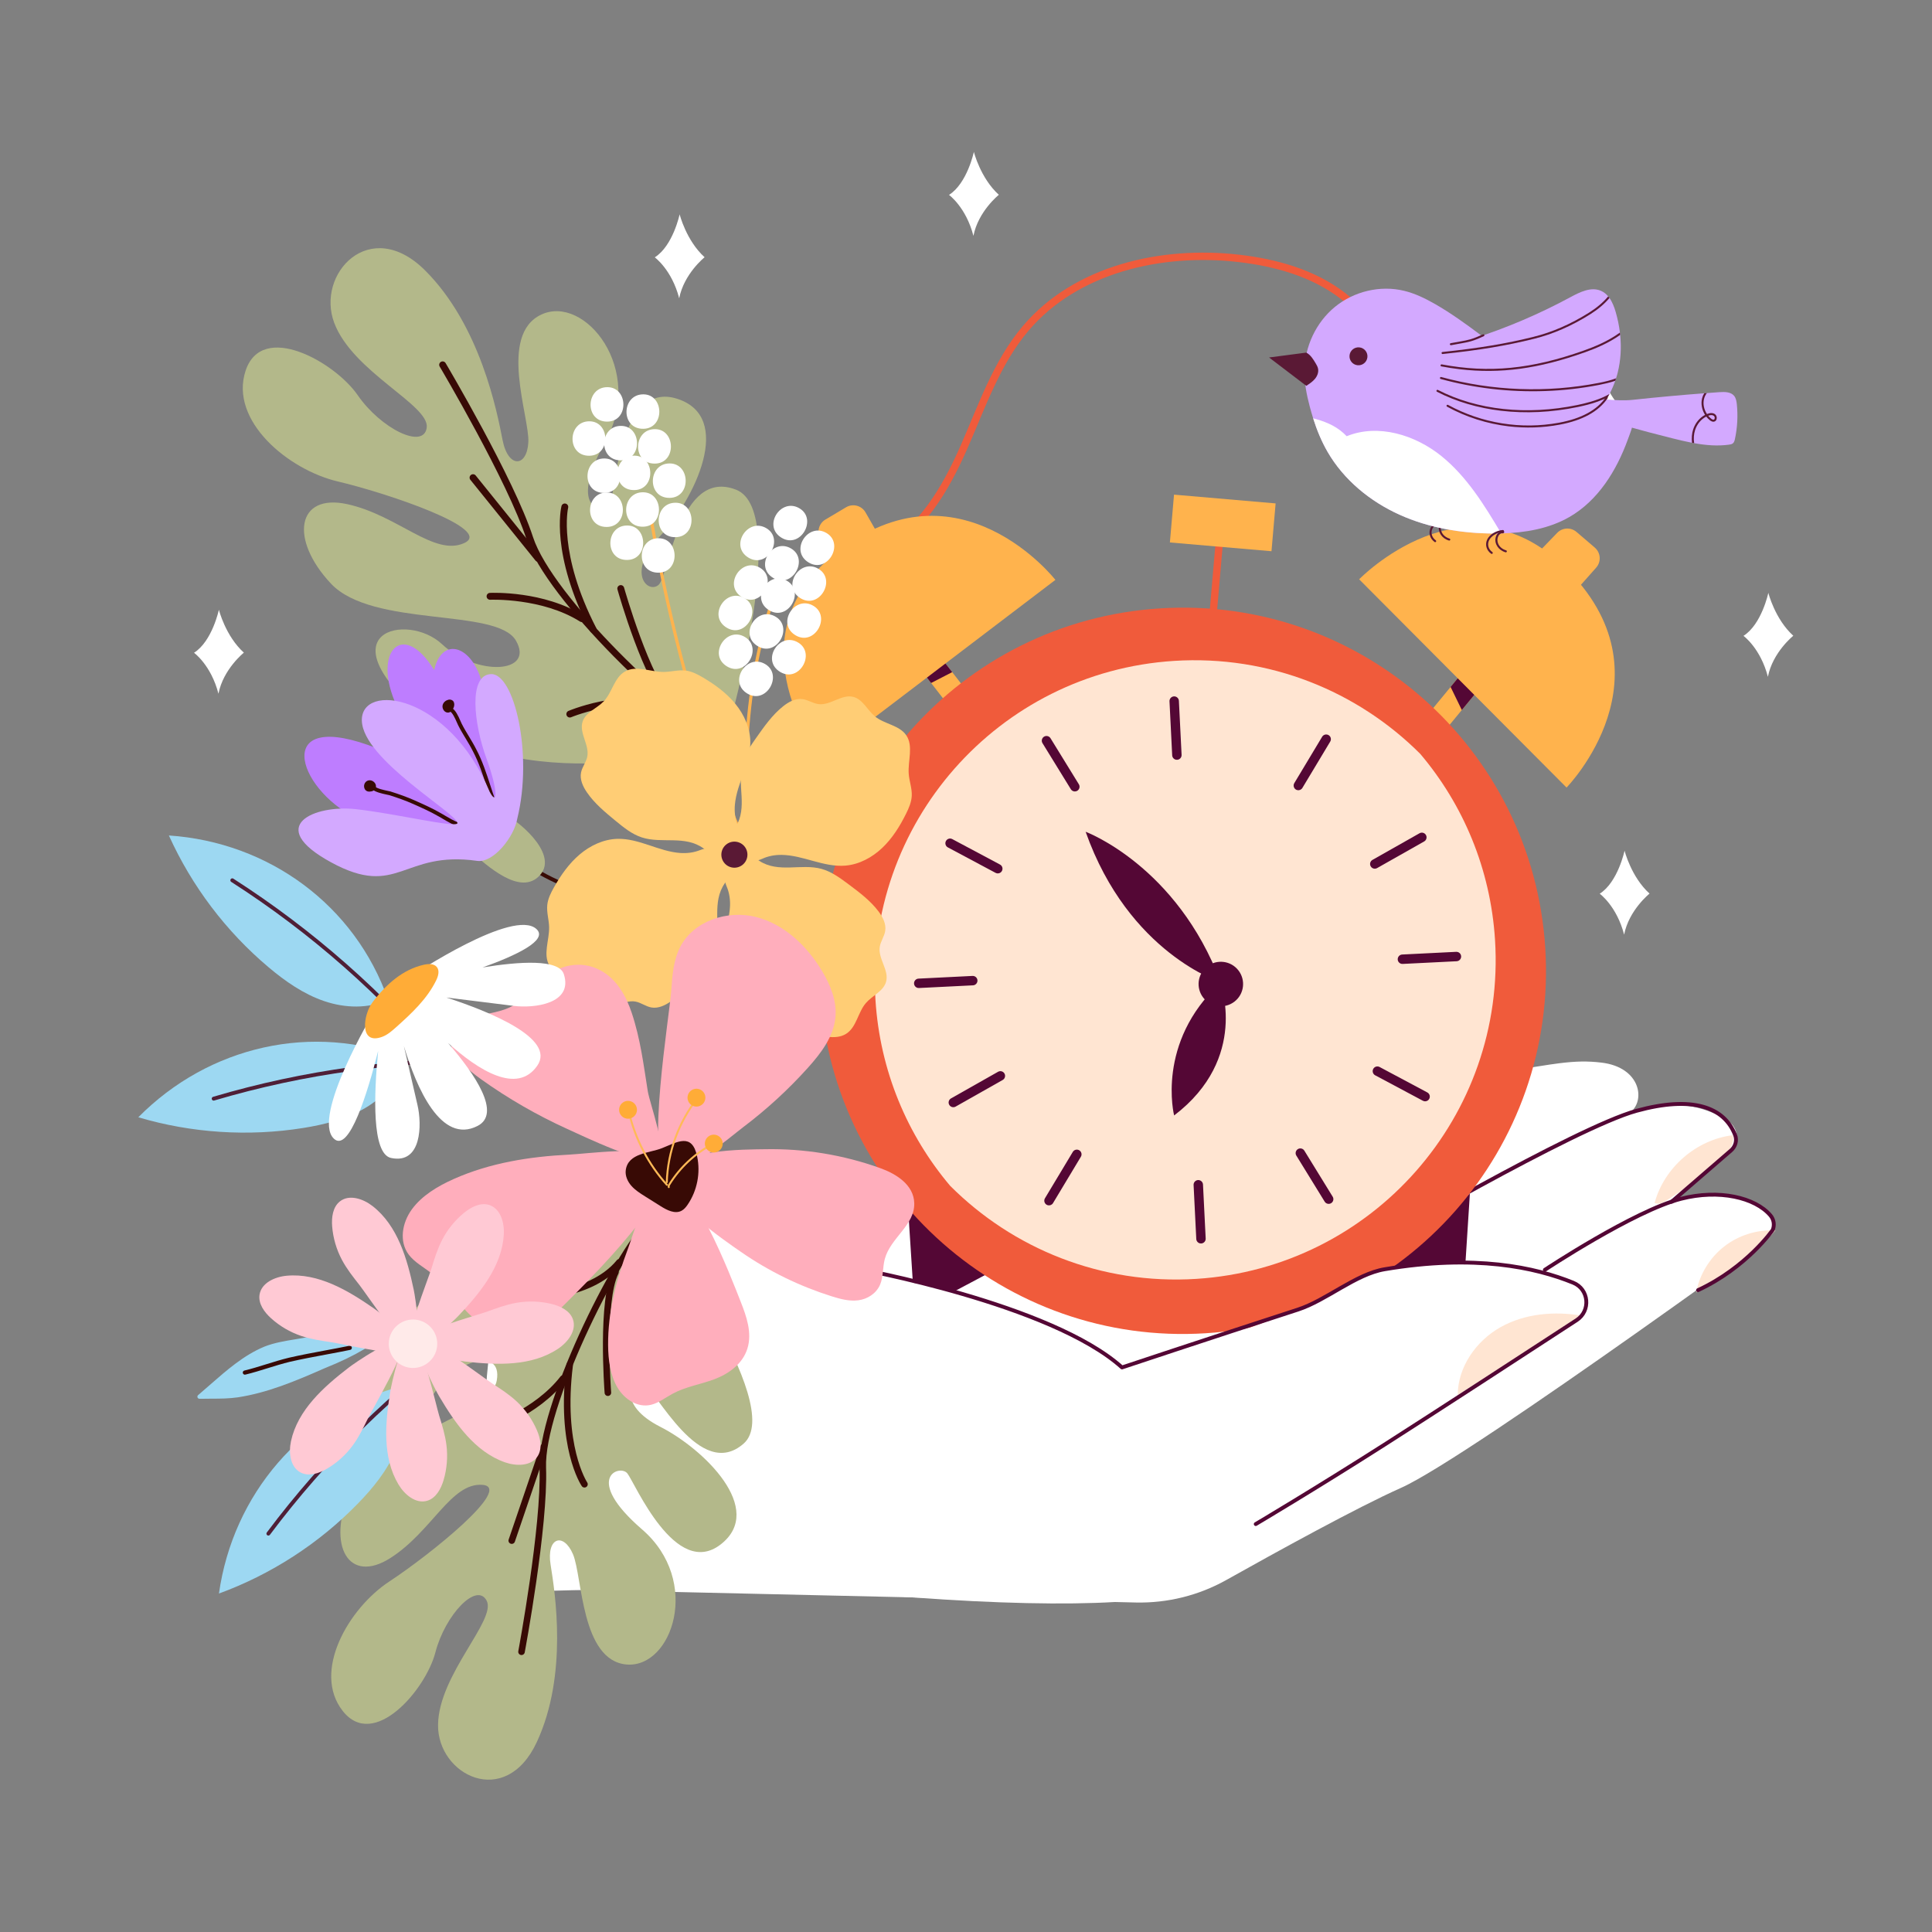 <?xml version="1.0" encoding="UTF-8" standalone="no"?>
<!DOCTYPE svg PUBLIC "-//W3C//DTD SVG 1.1//EN" "http://www.w3.org/Graphics/SVG/1.1/DTD/svg11.dtd">
<svg width="100%" height="100%" viewBox="0 0 2084 2084" version="1.1" xmlns="http://www.w3.org/2000/svg" xmlns:xlink="http://www.w3.org/1999/xlink" xml:space="preserve" xmlns:serif="http://www.serif.com/" style="fill-rule:evenodd;clip-rule:evenodd;stroke-linecap:round;stroke-linejoin:round;stroke-miterlimit:10;">
    <rect x="0" y="0" width="2084" height="2084" fill="#808080" stroke="none"/>
    <g id="BACKGROUND">
    </g>
    <g id="OBJECTS" transform="matrix(4.167,0,0,4.167,0,0)">
        <g transform="matrix(1,0,0,1,258.563,49.946)">
            <path d="M0,0.479C-4.764,-3.836 -6.464,-10.619 -6.464,-10.637C-6.464,-10.637 -8.178,-2.486 -12.9,0.507C-12.9,0.507 -8.487,3.696 -6.576,11.116L-6.576,11.098C-5.34,4.747 0,0.479 0,0.479" style="fill:white;fill-rule:nonzero;"/>
        </g>
        <g transform="matrix(1,0,0,1,420.552,106)">
            <path d="M0,0.479C-4.764,-3.835 -6.464,-10.619 -6.464,-10.637C-6.464,-10.637 -8.178,-2.486 -12.9,0.507C-12.9,0.507 -8.487,3.696 -6.576,11.116L-6.576,11.098C-5.34,4.747 0,0.479 0,0.479" style="fill:white;fill-rule:nonzero;"/>
        </g>
        <g transform="matrix(1,0,0,1,464.218,164.093)">
            <path d="M0,0.479C-4.764,-3.836 -6.464,-10.619 -6.464,-10.637C-6.464,-10.637 -8.178,-2.486 -12.9,0.507C-12.9,0.507 -8.487,3.696 -6.576,11.116L-6.576,11.098C-5.34,4.747 0,0.479 0,0.479" style="fill:white;fill-rule:nonzero;"/>
        </g>
        <g transform="matrix(1,0,0,1,182.395,66.111)">
            <path d="M0,0.478C-4.764,-3.836 -6.464,-10.62 -6.464,-10.637C-6.464,-10.637 -8.178,-2.487 -12.9,0.506C-12.9,0.506 -8.487,3.695 -6.576,11.115L-6.576,11.097C-5.34,4.746 0,0.478 0,0.478" style="fill:white;fill-rule:nonzero;"/>
        </g>
        <g transform="matrix(1,0,0,1,427.002,230.839)">
            <path d="M0,0.479C-4.764,-3.835 -6.464,-10.619 -6.464,-10.637C-6.464,-10.637 -8.178,-2.486 -12.9,0.507C-12.9,0.507 -8.487,3.696 -6.576,11.116L-6.576,11.098C-5.34,4.747 0,0.479 0,0.479" style="fill:white;fill-rule:nonzero;"/>
        </g>
        <g transform="matrix(1,0,0,1,63.127,168.468)">
            <path d="M0,0.479C-4.764,-3.835 -6.464,-10.619 -6.464,-10.637C-6.464,-10.637 -8.178,-2.486 -12.9,0.507C-12.9,0.507 -8.487,3.696 -6.576,11.116L-6.576,11.098C-5.34,4.747 0,0.479 0,0.479" style="fill:white;fill-rule:nonzero;"/>
        </g>
        <g transform="matrix(1,0,0,1,458.884,372.443)">
            <path d="M0,-55.245C0.018,-55.135 0,-55.007 -0.018,-54.897C-0.055,-54.365 -0.183,-53.852 -0.385,-53.358C-0.733,-52.478 -1.338,-51.672 -2.18,-51.067C-9.07,-46.083 -21.567,-37.068 -35.364,-27.338C-59.35,-10.407 -87.238,8.722 -96.235,12.717C-107.449,17.701 -128.558,29.336 -141.402,36.537C-148.549,40.55 -156.648,42.566 -164.857,42.383L-170.317,42.254L-222.576,41.063L-307.56,39.121L-307.688,39.121L-318.169,38.883C-339.646,22.931 -336.617,-42.692 -318.609,-51.324C-296.493,-54.952 -262.851,-59.973 -226.698,-63.546C-225.104,-63.692 -223.51,-63.857 -221.898,-64.004C-218.929,-64.279 -215.942,-64.553 -212.937,-64.81C-212.827,-64.828 -212.699,-64.828 -212.571,-64.847C-210.299,-65.048 -208.008,-65.231 -205.718,-65.415L-181.861,-65.726L-178.984,-65.763L-134.604,-66.349C-134.604,-66.349 -114.577,-78.259 -92.79,-87.128C-91.801,-87.549 -90.811,-87.934 -89.803,-88.319C-84.251,-90.499 -78.645,-92.423 -73.257,-93.871C-70.216,-94.696 -67.266,-95.355 -64.425,-95.813C-63.051,-96.033 -61.787,-96.235 -60.614,-96.418L-60.596,-96.418C-58.58,-96.748 -56.839,-97.004 -55.264,-97.206C-50.994,-97.737 -47.953,-97.811 -44.306,-97.371C-34.1,-96.143 -32.817,-87.384 -37.032,-84.361C-37.068,-84.324 -37.105,-84.288 -37.142,-84.269L-37.142,-83.958C-37.142,-83.958 -35.328,-84.892 -32.378,-85.607C-32.286,-85.644 -32.194,-85.662 -32.103,-85.68C-31.242,-85.882 -30.289,-86.065 -29.244,-86.212C-29.208,-86.212 -29.171,-86.212 -29.134,-86.23C-24.645,-86.78 -18.745,-86.432 -12.68,-82.969C-12.662,-82.987 -12.643,-82.969 -12.625,-82.95C-12.332,-82.767 -12.039,-82.602 -11.745,-82.419C-8.649,-80.495 -8.429,-76.061 -11.269,-73.77L-18.965,-67.613L-26.99,-61.2C-26.99,-61.2 -26.624,-61.347 -25.946,-61.585C-23.697,-62.335 -18.06,-63.859 -11.629,-62.949C-10.969,-62.863 -10.319,-62.761 -9.693,-62.629C-9.015,-62.483 -8.319,-62.318 -7.623,-62.08C-7.293,-61.988 -6.963,-61.878 -6.651,-61.768C-5.277,-61.31 -3.903,-60.687 -2.547,-59.899C-1.673,-59.4 -1.033,-58.67 -0.61,-57.871C-0.609,-57.869 -0.606,-57.867 -0.605,-57.865C-0.586,-57.847 -0.568,-57.829 -0.568,-57.81C-0.147,-57.004 0.055,-56.125 0,-55.245" style="fill:white;fill-rule:nonzero;"/>
        </g>
        <g transform="matrix(-0.705,-0.71,-0.71,0.705,425.154,302.235)">
            <path d="M-10.542,-22.494C-4.709,-15.026 -3.959,-3.965 -8.731,4.222C-9.978,3.772 -10.254,2.329 -10.542,1.035C-11.939,-5.228 -12.646,-11.645 -12.646,-18.062C-12.646,-19.823 -12.001,-21.507 -10.542,-22.494" style="fill:rgb(255,229,210);fill-rule:nonzero;"/>
        </g>
        <g transform="matrix(-0.616,-0.788,-0.788,0.616,436.803,323.175)">
            <path d="M-10.368,-20.819C-7.239,-17.257 -5.462,-12.538 -5.461,-7.798C-5.461,-3.057 -7.239,1.662 -10.368,5.224C-10.469,3.519 -10.737,1.734 -10.839,0.029C-11.253,-6.902 -11.593,-13.984 -10.368,-20.819" style="fill:rgb(255,229,210);fill-rule:nonzero;"/>
        </g>
        <g transform="matrix(0.235,0.972,0.972,-0.235,415.038,293.806)">
            <path d="M30.369,-22.909C30.369,-22.909 20.945,3.119 20.776,15.675C20.637,25.885 24.965,34.378 30.369,37.141C31.648,37.796 33.12,37.628 34.196,36.847C34.196,36.847 42.031,28.085 44.8,14.392" style="fill:none;fill-rule:nonzero;stroke:rgb(84,7,53);stroke-width:1px;"/>
        </g>
        <g transform="matrix(0.295,0.956,0.956,-0.295,369.383,263.69)">
            <path d="M52.297,-31.492C52.297,-31.492 38.258,28.317 38.771,44.804C39.235,59.727 44.485,66.758 52.297,67.307C53.793,67.413 55.177,66.484 55.779,65.11L63.938,46.512" style="fill:none;fill-rule:nonzero;stroke:rgb(84,7,53);stroke-width:1px;"/>
        </g>
        <g transform="matrix(0.064,0.998,0.998,-0.064,259.424,311.511)">
            <path d="M-2.242,-24.384L18.226,-24.384C22.203,-24.384 24.854,-20.279 23.216,-16.655L16.494,-1.778L-2.242,-24.384Z" style="fill:rgb(84,7,53);fill-rule:nonzero;"/>
        </g>
        <g transform="matrix(-0.064,0.998,0.998,0.064,381.218,335.114)">
            <path d="M-26.008,-2.392L-5.54,-2.392C-1.563,-2.392 1.088,-6.497 -0.55,-10.121L-7.272,-24.998L-26.008,-2.392Z" style="fill:rgb(84,7,53);fill-rule:nonzero;"/>
        </g>
        <g transform="matrix(0.086,-0.996,-0.996,-0.086,331.786,156.452)">
            <path d="M-16.04,17.487L19.065,17.487" style="fill:none;fill-rule:nonzero;stroke:rgb(240,91,59);stroke-width:1.9px;stroke-linecap:butt;stroke-linejoin:miter;"/>
        </g>
        <g transform="matrix(-0.996,-0.086,-0.086,0.996,304.585,126.984)">
            <rect x="-25.822" y="1.115" width="26.406" height="12.426" style="fill:rgb(255,179,77);"/>
        </g>
        <g transform="matrix(1,0,0,1,228.144,79.578)">
            <path d="M0,63.144C10.326,57.754 16.623,46.981 21.321,36.324C26.02,25.666 29.823,14.323 37.353,5.436C50.396,-9.959 72.513,-15.011 92.556,-12.691C102.103,-11.585 111.727,-8.906 119.367,-3.075C126.963,2.721 132.061,11.21 135.912,19.954C139.763,28.698 142.549,37.89 146.58,46.552C152.113,58.445 159.982,69.245 169.607,78.155" style="fill:none;fill-rule:nonzero;stroke:rgb(240,91,59);stroke-width:1.91px;stroke-linecap:butt;stroke-linejoin:miter;"/>
        </g>
        <g transform="matrix(1,0,0,1,252.675,160.173)">
            <path d="M0,21.792L-4.764,25.497L-11.645,16.627L-14.51,12.94L-24.567,-0.019L-19.803,-3.705L-10.33,8.505L-6.187,13.816L0,21.792Z" style="fill:rgb(255,179,77);fill-rule:nonzero;"/>
        </g>
        <g transform="matrix(-0.889,0.458,0.458,0.889,238.054,173.534)">
            <path d="M-7.289,4.267L-1.15,4.267L-0.291,-0.323L-6.038,-2.352L-7.289,4.267Z" style="fill:rgb(84,7,53);fill-rule:nonzero;"/>
        </g>
        <g transform="matrix(1,0,0,1,212.643,118.068)">
            <path d="M0,78.096L60.56,32.041C60.56,32.041 35.534,0 3.835,25.005C-24.361,47.247 0,78.096 0,78.096" style="fill:rgb(255,179,77);fill-rule:nonzero;"/>
        </g>
        <g transform="matrix(1,0,0,1,390.492,190.233)">
            <path d="M0,-21.099L-12.082,-6.443L-20.533,3.833L-25.205,0L-14.984,-12.411L-4.672,-24.932L0,-21.099Z" style="fill:rgb(255,179,77);fill-rule:nonzero;"/>
        </g>
        <g transform="matrix(-0.636,0.772,0.772,0.636,382.41,183.769)">
            <path d="M-16.433,-3.073L2.561,-3.073L-0.198,-9.108L-16.419,-9.116L-16.433,-3.073Z" style="fill:rgb(84,7,53);fill-rule:nonzero;"/>
        </g>
        <g transform="matrix(1,0,0,1,351.831,175.626)">
            <path d="M0,-25.665L53.69,28.242C53.69,28.242 82.123,-0.818 53.13,-28.915C27.34,-53.907 0,-25.665 0,-25.665" style="fill:rgb(255,179,77);fill-rule:nonzero;"/>
        </g>
        <g transform="matrix(1,0,0,1,215.995,130.271)">
            <path d="M0,16.231L-3.708,9.033C-4.592,7.317 -3.988,5.21 -2.329,4.223L3.021,1.042C4.775,0 7.043,0.597 8.056,2.369L12.426,10.018L0,16.231Z" style="fill:rgb(255,179,77);fill-rule:nonzero;"/>
        </g>
        <g transform="matrix(1,0,0,1,397.471,146.221)">
            <path d="M0,-2.465L5.629,-8.286C6.97,-9.673 9.16,-9.777 10.626,-8.522L15.355,-4.475C16.905,-3.148 17.067,-0.808 15.713,0.72L9.87,7.312L0,-2.465Z" style="fill:rgb(255,179,77);fill-rule:nonzero;"/>
        </g>
        <g transform="matrix(-0.063,-0.998,-0.998,0.063,294.332,158.051)">
            <path d="M-93.82,-99.967C-145.739,-99.967 -187.828,-57.877 -187.829,-5.958C-187.829,45.961 -145.739,88.05 -93.82,88.051C-41.9,88.05 0.189,45.961 0.189,-5.958C0.188,-57.878 -41.901,-99.967 -93.82,-99.967" style="fill:rgb(240,91,59);fill-rule:nonzero;"/>
        </g>
        <g transform="matrix(1,0,0,1,387.003,258.85)">
            <path d="M0,-15.569C2.895,30.012 -31.706,69.306 -77.307,72.201C-102.006,73.77 -124.842,64.333 -141.054,48.105C-152.107,35.017 -159.209,18.411 -160.377,0.018C-163.272,-45.563 -128.672,-84.876 -83.091,-87.771C-58.393,-89.339 -35.556,-79.902 -19.346,-63.694C-8.273,-50.607 -1.169,-33.982 0,-15.569" style="fill:rgb(255,229,210);fill-rule:nonzero;"/>
        </g>
        <g transform="matrix(1,0,0,1,304.389,180.269)">
            <path d="M0,16.384C-0.523,16.268 -0.927,15.815 -0.955,15.255L-1.652,1.274C-1.684,0.603 -1.168,0.03 -0.495,-0.003C0.183,-0.032 0.749,0.484 0.782,1.153L1.48,15.134C1.512,15.805 0.996,16.378 0.323,16.411C0.212,16.416 0.102,16.406 0,16.384" style="fill:rgb(84,7,53);fill-rule:nonzero;"/>
        </g>
        <g transform="matrix(1,0,0,1,310.625,305.478)">
            <path d="M0,16.381C-0.523,16.266 -0.927,15.812 -0.955,15.252L-1.65,1.272C-1.682,0.599 -1.166,0.027 -0.493,-0.006C0.188,-0.032 0.752,0.482 0.784,1.151L1.48,15.131C1.512,15.803 0.996,16.375 0.323,16.409C0.212,16.413 0.102,16.404 0,16.381" style="fill:rgb(84,7,53);fill-rule:nonzero;"/>
        </g>
        <g transform="matrix(1,0,0,1,335.828,190.068)">
            <path d="M0,14.465C-0.125,14.437 -0.249,14.389 -0.365,14.32C-0.942,13.973 -1.127,13.224 -0.781,12.648L6.426,0.648C6.77,0.072 7.519,-0.109 8.097,0.23C8.674,0.577 8.859,1.326 8.513,1.902L1.306,13.902C1.031,14.363 0.497,14.574 0,14.465" style="fill:rgb(84,7,53);fill-rule:nonzero;"/>
        </g>
        <g transform="matrix(1,0,0,1,271.282,297.534)">
            <path d="M0,14.465C-0.126,14.437 -0.249,14.389 -0.365,14.32C-0.942,13.973 -1.127,13.225 -0.781,12.648L6.426,0.648C6.77,0.072 7.521,-0.11 8.097,0.231C8.673,0.577 8.859,1.326 8.513,1.903L1.306,13.903C1.031,14.364 0.497,14.575 0,14.465" style="fill:rgb(84,7,53);fill-rule:nonzero;"/>
        </g>
        <g transform="matrix(1,0,0,1,355.618,215.428)">
            <path d="M0,9.414C-0.325,9.342 -0.622,9.138 -0.798,8.825C-1.13,8.239 -0.924,7.495 -0.337,7.164L11.845,0.268C12.43,-0.062 13.175,0.14 13.506,0.729C13.837,1.315 13.631,2.059 13.044,2.39L0.862,9.285C0.589,9.438 0.283,9.476 0,9.414" style="fill:rgb(84,7,53);fill-rule:nonzero;"/>
        </g>
        <g transform="matrix(1,0,0,1,246.516,277.172)">
            <path d="M0,9.413C-0.326,9.341 -0.621,9.136 -0.798,8.822C-1.13,8.238 -0.924,7.494 -0.337,7.162L11.845,0.269C12.43,-0.062 13.172,0.141 13.505,0.73C13.837,1.315 13.631,2.059 13.044,2.39L0.862,9.284C0.589,9.437 0.283,9.475 0,9.413" style="fill:rgb(84,7,53);fill-rule:nonzero;"/>
        </g>
        <g transform="matrix(1,0,0,1,362.77,246.4)">
            <path d="M0,3.095C-0.523,2.98 -0.927,2.526 -0.955,1.966C-0.987,1.295 -0.47,0.721 0.202,0.688L14.185,-0.008C14.865,-0.032 15.43,0.479 15.462,1.149C15.494,1.82 14.978,2.394 14.306,2.427L0.323,3.122C0.212,3.127 0.102,3.118 0,3.095" style="fill:rgb(84,7,53);fill-rule:nonzero;"/>
        </g>
        <g transform="matrix(1,0,0,1,237.566,252.633)">
            <path d="M0,3.1C-0.523,2.985 -0.927,2.531 -0.955,1.971C-0.987,1.3 -0.471,0.726 0.202,0.693L14.182,-0.003C14.861,-0.032 15.427,0.483 15.46,1.154C15.492,1.825 14.976,2.398 14.303,2.431L0.323,3.127C0.212,3.132 0.102,3.122 0,3.1" style="fill:rgb(84,7,53);fill-rule:nonzero;"/>
        </g>
        <g transform="matrix(1,0,0,1,368.641,275.998)">
            <path d="M0,9.058C-0.105,9.035 -0.211,8.997 -0.311,8.943L-12.662,2.356C-13.255,2.04 -13.48,1.302 -13.164,0.707C-12.848,0.115 -12.115,-0.115 -11.515,0.206L0.836,6.794C1.429,7.109 1.654,7.847 1.337,8.442C1.075,8.935 0.521,9.173 0,9.058" style="fill:rgb(84,7,53);fill-rule:nonzero;"/>
        </g>
        <g transform="matrix(1,0,0,1,258.027,217.005)">
            <path d="M0,9.058C-0.105,9.035 -0.211,8.997 -0.311,8.943L-12.662,2.355C-13.255,2.04 -13.48,1.302 -13.164,0.707C-12.848,0.115 -12.113,-0.115 -11.516,0.206L0.836,6.793C1.429,7.109 1.654,7.847 1.337,8.442C1.075,8.934 0.521,9.173 0,9.058" style="fill:rgb(84,7,53);fill-rule:nonzero;"/>
        </g>
        <g transform="matrix(1,0,0,1,343.681,297.173)">
            <path d="M0,14.434C-0.311,14.365 -0.596,14.176 -0.775,13.883L-8.112,1.962C-8.466,1.39 -8.285,0.639 -7.713,0.286C-7.138,-0.065 -6.388,0.114 -6.036,0.685L1.3,12.605C1.654,13.178 1.474,13.929 0.901,14.282C0.622,14.454 0.297,14.499 0,14.434" style="fill:rgb(84,7,53);fill-rule:nonzero;"/>
        </g>
        <g transform="matrix(1,0,0,1,277.974,190.411)">
            <path d="M0,14.436C-0.311,14.367 -0.596,14.178 -0.775,13.885L-8.114,1.963C-8.468,1.39 -8.287,0.639 -7.715,0.286C-7.143,-0.065 -6.39,0.113 -6.039,0.686L1.3,12.607C1.654,13.18 1.474,13.931 0.901,14.284C0.622,14.456 0.297,14.501 0,14.436" style="fill:rgb(84,7,53);fill-rule:nonzero;"/>
        </g>
        <g transform="matrix(-0.788,0.616,0.616,0.788,321.619,256.114)">
            <path d="M3.55,-10.297C0.369,-10.298 -2.21,-7.718 -2.21,-4.536C-2.21,-1.355 0.368,1.225 3.55,1.225C6.732,1.224 9.31,-1.355 9.311,-4.536C9.31,-7.718 6.732,-10.297 3.55,-10.297" style="fill:rgb(84,7,53);fill-rule:nonzero;"/>
        </g>
        <g transform="matrix(1,0,0,1,315.874,288.752)">
            <path d="M0,-34.295C0,-34.295 7.535,-14.854 -11.937,0C-11.937,0 -16.74,-18.892 0,-34.295" style="fill:rgb(84,7,53);fill-rule:nonzero;"/>
        </g>
        <g transform="matrix(1,0,0,1,316,215.313)">
            <path d="M0,38.968C0,38.968 -23.807,31.521 -34.97,0C-34.97,0 -11.368,8.756 0,38.968" style="fill:rgb(84,7,53);fill-rule:nonzero;"/>
        </g>
        <g transform="matrix(1,0,0,1,409.118,401.358)">
            <path d="M0,-60.834C-0.146,-60.614 -0.33,-60.394 -0.513,-60.174C-0.751,-59.918 -0.989,-59.68 -1.264,-59.441C-1.557,-59.166 -1.887,-58.91 -2.235,-58.653C-27.65,-40.587 -93.028,5.772 -99.808,9.547C-103.253,11.471 -110.344,12.753 -120.55,13.34C-133.377,14.091 -151.15,13.743 -172.809,12.148C-175.851,11.929 -178.947,11.69 -182.135,11.416C-203.776,9.565 -233.331,9.656 -257.793,10.206L-257.922,10.206C-261.531,10.298 -265.049,10.389 -268.384,10.481C-268.384,10.316 -268.384,10.133 -268.403,9.968C-268.421,-6.322 -268.604,-30.692 -268.751,-57.517C-245.993,-62.3 -214.073,-68.365 -191.499,-69.996C-184.811,-70.472 -178.343,-70.124 -172.186,-69.226C-170.317,-68.951 -168.448,-68.621 -166.634,-68.237C-166.579,-68.237 -166.524,-68.218 -166.469,-68.2C-164.563,-67.815 -162.694,-67.357 -160.862,-66.862C-155.511,-65.451 -150.509,-63.711 -145.965,-61.842C-134.11,-57.004 -125.278,-51.471 -121.063,-49.345C-119.744,-48.667 -118.883,-48.337 -118.516,-48.466C-117.362,-48.85 -111.444,-48.442 -102.612,-52.216C-102.545,-52.25 -88.636,-56.109 -74.776,-61.807C-65.874,-65.467 -57.856,-71.216 -50.683,-72.799C-49.235,-73.111 -47.806,-73.404 -46.395,-73.642C-46.01,-73.697 -45.625,-73.77 -45.241,-73.825C-43.518,-74.1 -41.814,-74.302 -40.128,-74.448C-35.309,-74.906 -30.71,-74.925 -26.404,-74.65C-21.677,-74.338 -17.297,-73.66 -13.358,-72.781C-10.096,-72.066 -7.146,-71.205 -4.544,-70.326C-4.086,-70.161 -3.628,-69.996 -3.188,-69.831C-3.115,-69.813 -3.042,-69.776 -2.968,-69.757C-2.858,-69.721 -2.767,-69.684 -2.657,-69.611C1.557,-67.907 2.327,-64.041 0,-60.834" style="fill:white;fill-rule:nonzero;"/>
        </g>
        <g transform="matrix(1,0,0,1,377.355,339.367)">
            <path d="M0,21.724C0.024,14.486 4.745,7.748 11.054,4.199C17.363,0.65 25.003,0 32.14,1.205C21.7,8.118 10.682,15.192 0,21.724" style="fill:rgb(255,229,210);fill-rule:nonzero;"/>
        </g>
        <g transform="matrix(1,0,0,1,221.828,390.742)">
            <path d="M0,-62.341C0,-62.341 50.214,-53.296 68.616,-36.766C68.616,-36.766 89.72,-43.801 114.151,-51.737C121.524,-54.131 129.088,-60.92 136.607,-62.185C159.997,-66.121 175.602,-62.678 185.411,-58.697C189.511,-57.033 190.017,-51.43 186.311,-49.012C173.785,-40.842 149.624,-25.109 136.607,-16.805C118.518,-5.265 103.236,3.78 103.236,3.78" style="fill:none;fill-rule:nonzero;stroke:rgb(84,7,53);stroke-width:1px;"/>
        </g>
        <g transform="matrix(1,0,0,1,109.805,77.856)">
            <path d="M0,107.747C-26.45,85.648 -4.39,80.474 4.615,88.894C13.62,97.314 28.694,96.506 23.74,87.959C18.785,79.411 -13.35,84.716 -24.144,73.209C-34.938,61.703 -32.97,49.776 -19.88,52.657C-6.791,55.537 2.603,66.27 10.376,62.715C18.149,59.161 -9.482,49.801 -22.334,46.783C-35.185,43.765 -50.48,31.06 -46.237,18.133C-41.994,5.205 -23.138,15.845 -17.196,24.455C-11.253,33.064 -0.088,38.646 0.659,32.82C1.406,26.995 -18.424,18.505 -23.268,5.77C-28.113,-6.965 -14.046,-22.098 0.237,-7.855C14.52,6.387 18.845,28.623 20.286,36.034C21.728,43.446 26.628,43.144 26.962,36.606C27.296,30.068 19.097,8.81 30.332,3.566C41.566,-1.678 57.277,17.764 46.875,36.483C36.472,55.201 47.298,55.27 48.333,52.132C49.369,48.994 50.691,20.63 65.494,25.372C80.297,30.114 70.046,51.283 61.051,60.938C52.056,70.593 58.046,76.002 60.72,73.501C63.394,70.999 65.979,43.172 80.72,48.902C95.461,54.631 77.655,114.755 77.655,114.755C77.655,114.755 26.45,129.845 0,107.747" style="fill:rgb(179,184,138);fill-rule:nonzero;"/>
        </g>
        <g transform="matrix(1,0,0,1,188.632,94.117)">
            <path d="M0,98.617C0.168,98.188 -0.021,97.696 -0.443,97.494C-13.41,91.281 -45.713,60.119 -50.654,44.917C-55.595,29.717 -73.109,0.167 -73.285,-0.13C-73.535,-0.551 -74.08,-0.69 -74.502,-0.439C-74.924,-0.19 -75.063,0.355 -74.812,0.778C-74.636,1.073 -57.223,30.454 -52.344,45.466C-47.297,60.993 -14.405,92.774 -1.211,99.095C-0.769,99.307 -0.239,99.12 -0.027,98.678C-0.017,98.658 -0.008,98.638 0,98.617" style="fill:rgb(56,10,5);fill-rule:nonzero;"/>
        </g>
        <g transform="matrix(1,0,0,1,140.126,123.321)">
            <path d="M0,21.541C0.112,21.254 0.072,20.916 -0.136,20.659L-16.985,-0.234C-17.293,-0.615 -17.853,-0.675 -18.234,-0.367C-18.616,-0.058 -18.676,0.5 -18.368,0.882L-1.518,21.774C-1.21,22.156 -0.651,22.216 -0.269,21.908C-0.144,21.808 -0.054,21.68 0,21.541" style="fill:rgb(56,10,5);fill-rule:nonzero;"/>
        </g>
        <g transform="matrix(1,0,0,1,154.381,130.935)">
            <path d="M0,32.363C0.09,32.134 0.084,31.869 -0.038,31.633C-10.016,12.247 -7.34,0.617 -7.311,0.502C-7.194,0.027 -7.485,-0.454 -7.96,-0.572C-8.435,-0.69 -8.911,-0.405 -9.035,0.074C-9.158,0.568 -11.936,12.398 -1.617,32.445C-1.392,32.881 -0.857,33.053 -0.421,32.829C-0.22,32.726 -0.076,32.557 0,32.363" style="fill:rgb(56,10,5);fill-rule:nonzero;"/>
        </g>
        <g transform="matrix(1,0,0,1,151.44,153.594)">
            <path d="M0,6.868C0.152,6.479 0.012,6.024 -0.355,5.793C-10.672,-0.69 -24.066,-0.144 -24.632,-0.118C-25.121,-0.096 -25.501,0.319 -25.477,0.81C-25.455,1.3 -25.039,1.679 -24.549,1.657C-24.416,1.65 -11.137,1.117 -1.299,7.298C-0.885,7.558 -0.337,7.433 -0.075,7.018C-0.045,6.97 -0.02,6.919 0,6.868" style="fill:rgb(56,10,5);fill-rule:nonzero;"/>
        </g>
        <g transform="matrix(1,0,0,1,174.684,152.022)">
            <path d="M0,30.638C0.128,30.31 0.054,29.923 -0.219,29.667C-6.372,23.889 -13.071,0.326 -13.137,0.088C-13.271,-0.384 -13.761,-0.659 -14.233,-0.526C-14.705,-0.393 -14.979,0.097 -14.847,0.57C-14.568,1.559 -7.946,24.848 -1.435,30.961C-1.077,31.297 -0.515,31.28 -0.179,30.922C-0.099,30.837 -0.04,30.74 0,30.638" style="fill:rgb(56,10,5);fill-rule:nonzero;"/>
        </g>
        <g transform="matrix(1,0,0,1,176.577,177.904)">
            <path d="M0,6.901C0.156,6.502 0.005,6.039 -0.375,5.814C-11.978,-1.05 -28.714,5.827 -29.421,6.123C-29.873,6.313 -30.087,6.833 -29.897,7.286C-29.708,7.738 -29.187,7.951 -28.735,7.762C-28.57,7.693 -12.109,0.935 -1.28,7.342C-0.857,7.592 -0.313,7.453 -0.063,7.031C-0.038,6.989 -0.017,6.945 0,6.901" style="fill:rgb(56,10,5);fill-rule:nonzero;"/>
        </g>
        <g transform="matrix(0.328,0.945,0.945,-0.328,234.886,152.17)">
            <path d="M-40.229,-56.569C-0.565,-62.944 40.371,-65.479 79.545,-56.569" style="fill:none;fill-rule:nonzero;stroke:rgb(255,179,77);stroke-width:0.81px;"/>
        </g>
        <g transform="matrix(1,0,0,1,157.231,100.251)">
            <path d="M0,8.889C5.621,8.81 5.405,0.025 0.043,-0.027C-5.68,-0.083 -5.947,8.972 0,8.889" style="fill:white;fill-rule:nonzero;"/>
        </g>
        <g transform="matrix(1,0,0,1,169.534,111.118)">
            <path d="M0,8.889C5.621,8.81 5.405,0.025 0.043,-0.027C-5.68,-0.083 -5.947,8.972 0,8.889" style="fill:white;fill-rule:nonzero;"/>
        </g>
        <g transform="matrix(1,0,0,1,173.353,119.993)">
            <path d="M0,8.889C5.621,8.81 5.405,0.025 0.043,-0.027C-5.68,-0.083 -5.947,8.972 0,8.889" style="fill:white;fill-rule:nonzero;"/>
        </g>
        <g transform="matrix(1,0,0,1,174.867,130.167)">
            <path d="M0,8.889C5.621,8.81 5.405,0.025 0.043,-0.027C-5.68,-0.083 -5.947,8.972 0,8.889" style="fill:white;fill-rule:nonzero;"/>
        </g>
        <g transform="matrix(1,0,0,1,166.531,102.107)">
            <path d="M0,8.889C5.621,8.81 5.405,0.025 0.044,-0.027C-5.68,-0.083 -5.947,8.972 0,8.889" style="fill:white;fill-rule:nonzero;"/>
        </g>
        <g transform="matrix(1,0,0,1,156.437,118.708)">
            <path d="M0,8.889C5.621,8.81 5.405,0.025 0.043,-0.027C-5.68,-0.083 -5.947,8.972 0,8.889" style="fill:white;fill-rule:nonzero;"/>
        </g>
        <g transform="matrix(1,0,0,1,157.097,127.519)">
            <path d="M0,8.889C5.621,8.81 5.405,0.025 0.043,-0.027C-5.68,-0.083 -5.947,8.972 0,8.889" style="fill:white;fill-rule:nonzero;"/>
        </g>
        <g transform="matrix(1,0,0,1,162.355,136.061)">
            <path d="M0,8.889C5.621,8.81 5.405,0.025 0.043,-0.027C-5.68,-0.083 -5.947,8.972 0,8.889" style="fill:white;fill-rule:nonzero;"/>
        </g>
        <g transform="matrix(1,0,0,1,152.562,109.086)">
            <path d="M0,8.889C5.621,8.81 5.405,0.025 0.043,-0.027C-5.68,-0.083 -5.947,8.972 0,8.889" style="fill:white;fill-rule:nonzero;"/>
        </g>
        <g transform="matrix(1,0,0,1,160.76,110.274)">
            <path d="M0,8.889C5.621,8.81 5.405,0.025 0.043,-0.027C-5.68,-0.083 -5.947,8.972 0,8.889" style="fill:white;fill-rule:nonzero;"/>
        </g>
        <g transform="matrix(1,0,0,1,164.191,117.977)">
            <path d="M0,8.889C5.621,8.81 5.405,0.025 0.043,-0.027C-5.68,-0.083 -5.947,8.972 0,8.889" style="fill:white;fill-rule:nonzero;"/>
        </g>
        <g transform="matrix(1,0,0,1,166.441,127.457)">
            <path d="M0,8.889C5.621,8.81 5.405,0.025 0.043,-0.027C-5.68,-0.083 -5.947,8.972 0,8.889" style="fill:white;fill-rule:nonzero;"/>
        </g>
        <g transform="matrix(1,0,0,1,170.487,139.356)">
            <path d="M0,8.889C5.621,8.81 5.405,0.025 0.043,-0.027C-5.68,-0.083 -5.947,8.972 0,8.889" style="fill:white;fill-rule:nonzero;"/>
        </g>
        <g transform="matrix(0.094,-0.996,-0.996,-0.094,234.125,190.822)">
            <path d="M-36.369,35.496C-11.724,42.326 14.777,42.326 39.424,35.496" style="fill:none;fill-rule:nonzero;stroke:rgb(255,179,77);stroke-width:0.81px;"/>
        </g>
        <g transform="matrix(1,0,0,1,202.379,131.464)">
            <path d="M0,7.779C4.852,10.617 9.209,2.985 4.646,0.168C-0.225,-2.838 -5.134,4.777 0,7.779" style="fill:white;fill-rule:nonzero;"/>
        </g>
        <g transform="matrix(1,0,0,1,207.295,147.126)">
            <path d="M0,7.779C4.852,10.617 9.209,2.985 4.646,0.168C-0.225,-2.838 -5.134,4.776 0,7.779" style="fill:white;fill-rule:nonzero;"/>
        </g>
        <g transform="matrix(1,0,0,1,205.977,156.698)">
            <path d="M0,7.779C4.853,10.617 9.209,2.985 4.646,0.168C-0.225,-2.838 -5.134,4.776 0,7.779" style="fill:white;fill-rule:nonzero;"/>
        </g>
        <g transform="matrix(1,0,0,1,202.014,166.19)">
            <path d="M0,7.779C4.852,10.617 9.209,2.985 4.646,0.168C-0.225,-2.838 -5.134,4.777 0,7.779" style="fill:white;fill-rule:nonzero;"/>
        </g>
        <g transform="matrix(1,0,0,1,209.382,137.86)">
            <path d="M0,7.779C4.852,10.617 9.209,2.985 4.646,0.168C-0.225,-2.838 -5.134,4.776 0,7.779" style="fill:white;fill-rule:nonzero;"/>
        </g>
        <g transform="matrix(1,0,0,1,192.159,146.854)">
            <path d="M0,7.779C4.852,10.617 9.209,2.985 4.646,0.168C-0.225,-2.838 -5.134,4.777 0,7.779" style="fill:white;fill-rule:nonzero;"/>
        </g>
        <g transform="matrix(1,0,0,1,188.17,154.738)">
            <path d="M0,7.779C4.852,10.617 9.209,2.985 4.646,0.168C-0.225,-2.838 -5.134,4.777 0,7.779" style="fill:white;fill-rule:nonzero;"/>
        </g>
        <g transform="matrix(1,0,0,1,188.257,164.768)">
            <path d="M0,7.779C4.852,10.617 9.209,2.985 4.646,0.169C-0.225,-2.838 -5.134,4.777 0,7.779" style="fill:white;fill-rule:nonzero;"/>
        </g>
        <g transform="matrix(1,0,0,1,193.815,136.614)">
            <path d="M0,7.779C4.852,10.617 9.209,2.985 4.646,0.168C-0.225,-2.838 -5.134,4.777 0,7.779" style="fill:white;fill-rule:nonzero;"/>
        </g>
        <g transform="matrix(1,0,0,1,200.22,141.869)">
            <path d="M0,7.779C4.853,10.617 9.209,2.985 4.646,0.168C-0.225,-2.838 -5.134,4.777 0,7.779" style="fill:white;fill-rule:nonzero;"/>
        </g>
        <g transform="matrix(1,0,0,1,199.176,150.236)">
            <path d="M0,7.779C4.852,10.617 9.209,2.985 4.646,0.168C-0.225,-2.838 -5.134,4.777 0,7.779" style="fill:white;fill-rule:nonzero;"/>
        </g>
        <g transform="matrix(1,0,0,1,196.202,159.515)">
            <path d="M0,7.779C4.852,10.617 9.209,2.985 4.646,0.168C-0.225,-2.838 -5.134,4.776 0,7.779" style="fill:white;fill-rule:nonzero;"/>
        </g>
        <g transform="matrix(1,0,0,1,193.515,171.792)">
            <path d="M0,7.779C4.853,10.617 9.209,2.985 4.646,0.168C-0.225,-2.838 -5.134,4.777 0,7.779" style="fill:white;fill-rule:nonzero;"/>
        </g>
        <g transform="matrix(1,0,0,1,100.812,436.689)">
            <path d="M0,-89.303C-16.474,-60.808 5.009,-63.403 10.323,-73.908C15.637,-84.414 29.422,-88.634 27.782,-79.343C26.142,-70.051 -4.419,-64.268 -10.325,-50.408C-16.232,-36.547 -10.554,-26.496 0.241,-33.373C11.035,-40.25 15.939,-52.957 24.077,-52.319C32.214,-51.681 10.503,-34.223 -0.033,-27.3C-10.57,-20.378 -20.12,-3.967 -12.074,6.236C-4.028,16.439 9.394,0.711 11.899,-8.96C14.404,-18.631 22.588,-27.299 25.169,-22.32C27.749,-17.34 12.749,-3.221 12.581,9.789C12.414,22.8 29.994,31.758 38.132,14.3C46.271,-3.159 42.856,-24.52 41.717,-31.641C40.579,-38.761 45.073,-40.097 47.517,-34.343C49.961,-28.589 49.58,-6.833 61.377,-5.815C73.173,-4.798 80.886,-27.388 65.417,-40.764C49.947,-54.14 59.633,-57.753 61.591,-55.278C63.55,-52.803 74.039,-27.798 85.76,-36.907C97.481,-46.015 81.343,-61.638 70.109,-67.347C58.874,-73.056 62.473,-79.872 65.691,-78.506C68.91,-77.139 80.356,-53.03 91.697,-63.004C103.038,-72.978 67.348,-121.061 67.348,-121.061C67.348,-121.061 16.474,-117.799 0,-89.303" style="fill:rgb(179,184,138);fill-rule:nonzero;"/>
        </g>
        <g transform="matrix(1,0,0,1,169.17,428.125)">
            <path d="M0,-112.992C0.291,-112.662 0.283,-112.159 -0.029,-111.839C-9.621,-102.014 -28.371,-63.469 -27.816,-48.215C-27.261,-32.962 -33.276,-0.714 -33.337,-0.39C-33.423,0.07 -33.866,0.373 -34.327,0.287C-34.787,0.201 -35.09,-0.242 -35.003,-0.704C-34.943,-1.025 -28.963,-33.089 -29.512,-48.152C-30.078,-63.734 -11.003,-103.027 -1.243,-113.023C-0.916,-113.359 -0.379,-113.365 -0.044,-113.038C-0.029,-113.023 -0.014,-113.008 0,-112.992" style="fill:rgb(56,10,5);fill-rule:nonzero;"/>
        </g>
        <g transform="matrix(1,0,0,1,141.369,399.368)">
            <path d="M0,-25.389C0.195,-25.168 0.27,-24.853 0.168,-24.554L-8.091,-0.289C-8.242,0.155 -8.724,0.392 -9.167,0.241C-9.611,0.089 -9.849,-0.392 -9.697,-0.835L-1.438,-25.1C-1.287,-25.544 -0.805,-25.781 -0.362,-25.63C-0.217,-25.581 -0.094,-25.496 0,-25.389" style="fill:rgb(56,10,5);fill-rule:nonzero;"/>
        </g>
        <g transform="matrix(1,0,0,1,148.106,384.841)">
            <path d="M0,-32.073C0.156,-31.897 0.238,-31.657 0.206,-31.406C-2.385,-10.746 3.831,-1.194 3.894,-1.1C4.155,-0.712 4.052,-0.185 3.664,0.077C3.277,0.338 2.757,0.239 2.488,-0.15C2.216,-0.552 -4.156,-10.252 -1.477,-31.617C-1.419,-32.081 -0.995,-32.411 -0.53,-32.353C-0.316,-32.326 -0.132,-32.222 0,-32.073" style="fill:rgb(56,10,5);fill-rule:nonzero;"/>
        </g>
        <g transform="matrix(1,0,0,1,146.399,370.367)">
            <path d="M0,-14.09C0.264,-13.791 0.288,-13.337 0.034,-13.009C-7.092,-3.811 -19.284,0.093 -19.8,0.255C-20.246,0.396 -20.723,0.149 -20.863,-0.3C-21.003,-0.747 -20.755,-1.223 -20.308,-1.363C-20.187,-1.401 -8.102,-5.279 -1.306,-14.049C-1.02,-14.419 -0.487,-14.486 -0.117,-14.2C-0.074,-14.166 -0.035,-14.129 0,-14.09" style="fill:rgb(56,10,5);fill-rule:nonzero;"/>
        </g>
        <g transform="matrix(1,0,0,1,159.965,360.991)">
            <path d="M0,-32.248C0.223,-31.996 0.283,-31.624 0.122,-31.305C-3.501,-24.105 -1.78,-0.774 -1.761,-0.54C-1.726,-0.072 -2.076,0.335 -2.544,0.37C-3.01,0.406 -3.417,0.056 -3.453,-0.411C-3.527,-1.389 -5.227,-24.449 -1.393,-32.067C-1.182,-32.486 -0.673,-32.654 -0.254,-32.444C-0.154,-32.394 -0.069,-32.327 0,-32.248" style="fill:rgb(56,10,5);fill-rule:nonzero;"/>
        </g>
        <g transform="matrix(1,0,0,1,160.959,336.866)">
            <path d="M0,-10.668C0.271,-10.362 0.287,-9.896 0.02,-9.57C-8.134,0.392 -25.401,-0.286 -26.132,-0.32C-26.599,-0.342 -26.961,-0.738 -26.939,-1.206C-26.918,-1.674 -26.522,-2.036 -26.054,-2.014C-25.883,-2.007 -8.903,-1.346 -1.293,-10.644C-0.996,-11.007 -0.461,-11.06 -0.099,-10.764C-0.063,-10.734 -0.03,-10.702 0,-10.668" style="fill:rgb(56,10,5);fill-rule:nonzero;"/>
        </g>
        <g transform="matrix(0.262,-0.965,-0.965,-0.262,98.901,216.613)">
            <path d="M-40.3,-12.564C-43.95,-8.25 -45.332,-2.34 -44.978,3.301C-44.625,8.94 -42.679,14.365 -40.3,19.489C-34.245,32.537 -25.23,44.201 -14.13,53.348C-9.035,27.928 -18.933,2.12 -40.3,-12.564" style="fill:rgb(157,216,242);fill-rule:nonzero;"/>
        </g>
        <g transform="matrix(0.75,0.661,0.661,-0.75,82.937,215.786)">
            <path d="M-9.123,-24.151C15.042,-20.439 39.774,-20.439 63.938,-24.151" style="fill:none;fill-rule:nonzero;stroke:rgb(79,31,55);stroke-width:1px;"/>
        </g>
        <g transform="matrix(-0.943,-0.332,-0.332,0.943,51.069,403.585)">
            <path d="M-34.423,-59.359C-38.073,-55.046 -39.455,-49.135 -39.102,-43.495C-38.749,-37.856 -36.803,-32.431 -34.423,-27.306C-28.369,-14.258 -19.354,-2.595 -8.254,6.553C-3.159,-18.868 -13.056,-44.676 -34.423,-59.359" style="fill:rgb(157,216,242);fill-rule:nonzero;"/>
        </g>
        <g transform="matrix(0.714,-0.7,-0.7,-0.714,94.822,407.946)">
            <path d="M-10.44,25.569C13.725,29.281 38.456,29.281 62.622,25.569" style="fill:none;fill-rule:nonzero;stroke:rgb(79,31,55);stroke-width:1px;"/>
        </g>
        <g transform="matrix(-0.559,-0.829,-0.829,0.559,46.655,253.673)">
            <path d="M-49.58,-37.036C-53.229,-32.722 -54.611,-26.811 -54.259,-21.172C-53.905,-15.533 -51.958,-10.108 -49.58,-4.983C-43.524,8.065 -34.509,19.728 -23.408,28.875C-18.314,3.455 -28.212,-22.353 -49.58,-37.036" style="fill:rgb(157,216,242);fill-rule:nonzero;"/>
        </g>
        <g transform="matrix(0.991,-0.135,-0.135,-0.991,56.338,289.257)">
            <path d="M-0.364,4.95C23.801,8.663 48.532,8.663 72.697,4.95" style="fill:none;fill-rule:nonzero;stroke:rgb(79,31,55);stroke-width:1px;"/>
        </g>
        <g transform="matrix(1,0,0,1,101.786,360.416)">
            <path d="M0,-16.253C-2.645,-15.054 -5.206,-13.071 -7.822,-11.61C-11.049,-9.688 -14.449,-8.145 -17.994,-6.719C-25.054,-3.603 -32.375,-0.463 -40.291,0.764C-43.539,1.236 -46.726,1.043 -50.146,1.136C-44.815,-3.378 -39.566,-8.678 -33.118,-11.332C-29.952,-12.588 -26.299,-12.97 -22.933,-13.587C-19.569,-14.203 -16.35,-14.937 -12.956,-15.291C-7.999,-15.812 -3.213,-16.709 1.717,-17.489" style="fill:rgb(157,216,242);fill-rule:nonzero;"/>
        </g>
        <g transform="matrix(1,0,0,1,53.134,343.481)">
            <path d="M0,17.504C0.517,17.499 1.028,17.498 1.537,17.497C3.858,17.491 6.05,17.487 8.283,17.163C15.827,15.993 22.78,13.101 30.438,9.72C34.603,8.045 37.718,6.548 40.553,4.86C41.596,4.277 42.643,3.603 43.655,2.952C45.078,2.036 46.546,1.091 48.035,0.372C47.576,0.448 47.119,0.524 46.661,0.6C43.113,1.187 39.445,1.794 35.751,2.183C33.264,2.442 30.91,2.9 28.42,3.385C27.558,3.552 26.692,3.721 25.816,3.881C25.045,4.023 24.259,4.151 23.467,4.281C20.841,4.712 18.123,5.158 15.733,6.107C10.588,8.224 6.158,12.11 1.873,15.868C1.247,16.417 0.624,16.964 0,17.504M50.71,-0.975C50.81,-0.893 50.883,-0.776 50.905,-0.639C50.951,-0.343 50.749,-0.066 50.454,-0.018C49.948,0.061 49.444,0.142 48.941,0.224C49.027,0.28 49.1,0.358 49.145,0.458C49.268,0.731 49.147,1.051 48.875,1.175C47.323,1.879 45.756,2.887 44.24,3.863C43.215,4.523 42.154,5.206 41.093,5.798C38.221,7.509 35.061,9.029 30.86,10.719C23.146,14.123 16.124,17.044 8.443,18.234C6.13,18.57 3.9,18.575 1.539,18.581C0.549,18.583 -0.455,18.584 -1.48,18.613C-1.708,18.618 -1.918,18.478 -2.001,18.264C-2.083,18.049 -2.02,17.806 -1.844,17.658C-0.843,16.81 0.155,15.935 1.159,15.054C5.51,11.238 10.01,7.291 15.327,5.103C17.832,4.109 20.609,3.653 23.292,3.212C24.077,3.083 24.856,2.956 25.62,2.815C26.493,2.656 27.355,2.488 28.213,2.321C30.617,1.854 33.103,1.37 35.639,1.106C39.3,0.721 42.952,0.115 46.484,-0.469C47.745,-0.677 49.01,-0.888 50.284,-1.09C50.443,-1.114 50.595,-1.068 50.71,-0.975" style="fill:rgb(157,216,242);fill-rule:nonzero;"/>
        </g>
        <g transform="matrix(1,0,0,1,90.884,355.763)">
            <path d="M0,-7.282C0.094,-7.206 0.163,-7.098 0.189,-6.971C0.25,-6.678 0.062,-6.392 -0.231,-6.331C-2.328,-5.896 -4.429,-5.506 -6.538,-5.114C-9.58,-4.547 -12.725,-3.963 -15.854,-3.244C-17.763,-2.783 -19.704,-2.179 -21.582,-1.594C-23.472,-1.005 -25.427,-0.397 -27.371,0.072C-27.663,0.144 -27.955,-0.037 -28.025,-0.327C-28.096,-0.618 -27.916,-0.911 -27.626,-0.981C-25.715,-1.442 -23.777,-2.045 -21.904,-2.628C-20.01,-3.218 -18.051,-3.828 -16.103,-4.298C-12.946,-5.024 -9.789,-5.611 -6.736,-6.179C-4.634,-6.57 -2.54,-6.959 -0.451,-7.391C-0.285,-7.426 -0.122,-7.381 0,-7.282" style="fill:rgb(56,10,5);fill-rule:nonzero;"/>
        </g>
        <g transform="matrix(1,0,0,1,194.216,224.969)">
            <path d="M0,43.334C0.046,43.561 -0.071,43.796 -0.29,43.891C-0.544,44.001 -0.838,43.885 -0.949,43.633C-10.389,21.94 -31.602,12.243 -45.64,5.825C-50.113,3.781 -53.975,2.016 -56.425,0.311C-56.652,0.154 -56.707,-0.158 -56.549,-0.385C-56.391,-0.611 -56.08,-0.667 -55.853,-0.509C-53.477,1.143 -49.653,2.891 -45.224,4.916C-31.048,11.396 -9.626,21.189 -0.031,43.233C-0.017,43.267 -0.007,43.301 0,43.334" style="fill:rgb(56,10,5);fill-rule:nonzero;"/>
        </g>
        <g transform="matrix(1,0,0,1,92.21,165.919)">
            <path d="M0,45.863C-15.821,37.97 -21.743,17.06 5.459,27.827C2.565,19.442 11.232,18.325 11.232,18.325C3.406,3.439 11.758,-6.212 20.185,7.538C22.153,-1.359 30.33,0.984 32.823,11.773C35.318,22.564 41.093,40.895 36.289,45.039C31.484,49.185 11.652,52.075 0,45.863" style="fill:rgb(190,125,255);fill-rule:nonzero;"/>
        </g>
        <g transform="matrix(1,0,0,1,122.159,221.339)">
            <path d="M0,-0.615C3.693,2.44 12.583,10.913 17.653,5.165C22.723,-0.583 10.854,-9.797 8.115,-10.662C5.377,-11.528 0,-0.615 0,-0.615" style="fill:rgb(179,184,138);fill-rule:nonzero;"/>
        </g>
        <g transform="matrix(1,0,0,1,118.967,204.062)">
            <path d="M0,9.214C0.017,9.3 0.013,9.392 -0.019,9.48C-0.111,9.74 -0.398,9.877 -0.657,9.784C-1.872,9.351 -3.097,8.629 -4.281,7.93C-4.621,7.729 -4.955,7.532 -5.28,7.348C-7.551,6.033 -9.955,4.969 -12.279,3.94C-13.939,3.211 -15.81,2.525 -18.172,1.778L-18.762,1.652C-20.087,1.368 -21.735,1.013 -22.6,0.278C-22.81,0.1 -22.836,-0.216 -22.657,-0.427C-22.479,-0.637 -22.163,-0.663 -21.953,-0.484C-21.28,0.088 -19.767,0.413 -18.552,0.674L-17.91,0.814C-15.473,1.583 -13.571,2.281 -11.882,3.022C-9.526,4.065 -7.097,5.14 -4.783,6.48C-4.457,6.665 -4.118,6.865 -3.773,7.068C-2.629,7.744 -1.447,8.441 -0.323,8.842C-0.151,8.903 -0.033,9.048 0,9.214" style="fill:rgb(56,10,5);fill-rule:nonzero;"/>
        </g>
        <g transform="matrix(1,0,0,1,128.304,183.718)">
            <path d="M0,23.653C0.048,23.891 -0.084,24.135 -0.319,24.22C-0.579,24.316 -0.866,24.181 -0.96,23.922C-1.46,22.55 -1.919,21.139 -2.364,19.775C-3.355,16.736 -4.379,13.594 -5.9,10.727C-6.469,9.587 -7.138,8.478 -7.786,7.405C-8.441,6.318 -9.118,5.195 -9.699,4.035C-9.814,3.796 -9.931,3.532 -10.055,3.251C-10.52,2.197 -11.158,0.755 -11.926,0.35C-12.17,0.221 -12.262,-0.083 -12.134,-0.326C-12.005,-0.57 -11.703,-0.663 -11.458,-0.535C-10.384,0.033 -9.694,1.594 -9.14,2.847C-9.021,3.117 -8.909,3.371 -8.801,3.596C-8.242,4.713 -7.575,5.819 -6.93,6.888C-6.273,7.978 -5.593,9.104 -5.011,10.269C-3.455,13.201 -2.418,16.386 -1.414,19.465C-0.971,20.821 -0.515,22.225 -0.021,23.58C-0.012,23.604 -0.005,23.628 0,23.653" style="fill:rgb(56,10,5);fill-rule:nonzero;"/>
        </g>
        <g transform="matrix(1,0,0,1,115.144,183.047)">
            <path d="M0,-0.135C0.178,-0.287 0.356,-0.44 0.533,-0.593C0.708,-0.581 0.882,-0.569 1.055,-0.558C1.16,-0.536 1.316,-0.398 1.366,-0.304C1.395,-0.249 1.394,0.027 1.408,-0.184C1.398,-0.031 1.355,0.047 1.249,0.115C1.317,0.07 1.391,0.034 1.465,0C1.257,0.097 1.477,0.041 1.201,0.044C0.841,0.046 0.559,-0.275 0.473,-0.592C0.411,-0.826 0.471,-0.824 0.46,-0.693C0.445,-0.506 0.523,-0.942 0.47,-0.749C0.455,-0.695 0.434,-0.643 0.413,-0.591C0.337,-0.394 0.526,-0.797 0.427,-0.609C0.383,-0.528 0.146,-0.232 0.372,-0.488C0.342,-0.453 0.306,-0.423 0.27,-0.393C0.437,-0.529 0.595,-0.565 0.807,-0.567C0.993,-0.475 1.18,-0.384 1.367,-0.291C1.466,-0.127 1.491,-0.093 1.44,-0.19C1.576,0.081 1.464,-0.163 1.449,-0.277C1.378,-0.819 0.779,-1.162 0.271,-1.06C-0.291,-0.947 -0.583,-0.423 -0.512,0.117C-0.366,1.225 0.831,1.901 1.703,1.007C2.282,0.412 2.656,-0.502 2.325,-1.305C2.107,-1.832 1.449,-2.036 0.935,-1.917C0.288,-1.767 -0.303,-1.297 -0.519,-0.665C-0.74,-0.017 -0.489,0.731 0.035,1.149C0.754,1.72 1.566,1.217 1.892,0.514C2.122,0.019 1.746,-0.593 1.271,-0.756C0.715,-0.947 0.229,-0.628 0,-0.135" style="fill:rgb(56,10,5);fill-rule:nonzero;"/>
        </g>
        <g transform="matrix(1,0,0,1,123.537,184.174)">
            <path d="M0,38.673C-19.339,35.935 -20.462,48.514 -37.834,39.047C-55.206,29.582 -42.028,24.107 -31.436,25.284C-20.843,26.462 -5.414,30.255 -5.107,28.906C-5.255,26.328 -29.565,12.5 -29.868,2.404C-30.172,-7.693 -7.303,-4.563 3.234,20.816C5.105,24.421 5.595,20.964 2.369,12.109C-0.858,3.258 -2.367,-9.51 3.592,-9.675C9.548,-9.841 14.487,10.879 10.388,27.658C9.592,32.467 4.176,39.263 0,38.673" style="fill:rgb(211,169,255);fill-rule:nonzero;"/>
        </g>
        <g transform="matrix(1,0,0,1,95.086,203.947)">
            <path d="M0,-0.64C0.317,-1.06 0.645,-1.123 0.984,-0.829C1.304,-0.548 1.081,-0.05 0.762,0.021C0.36,0.113 -0.043,-0.563 0.324,-0.823C0.48,-0.9 0.636,-0.978 0.792,-1.055C1.08,-1.069 1.275,-0.946 1.378,-0.686C1.236,-1.212 0.763,-1.582 0.201,-1.469C-0.307,-1.367 -0.726,-0.819 -0.582,-0.292C-0.25,0.929 1.147,1.401 1.976,0.327C2.729,-0.65 1.772,-1.893 0.721,-1.962C-0.45,-2.041 -1.165,-0.803 -0.711,0.212C-0.203,1.353 1.56,1.165 1.892,0.009C2.248,-1.229 0.356,-1.879 0,-0.64" style="fill:rgb(56,10,5);fill-rule:nonzero;"/>
        </g>
        <g transform="matrix(1,0,0,1,186.555,258.779)">
            <path d="M0,-38.917C-1.8,-39.447 -3.703,-39.369 -5.449,-38.68C-7.007,-38.065 -8.759,-37.86 -10.441,-37.973C-13.234,-38.162 -15.909,-39.118 -18.565,-40.002C-21.221,-40.886 -23.96,-41.715 -26.758,-41.633C-30.353,-41.528 -33.79,-39.896 -36.53,-37.565C-39.269,-35.234 -41.367,-32.237 -43.139,-29.108C-43.958,-27.663 -44.727,-26.137 -44.891,-24.485C-45.079,-22.587 -44.451,-20.702 -44.41,-18.795C-44.337,-15.397 -46.061,-11.7 -44.308,-8.789C-42.662,-6.058 -38.841,-5.627 -36.486,-3.477C-34.594,-1.75 -33.585,1.124 -31.137,1.88C-28.165,2.798 -25.119,-0.071 -22.059,0.489C-20.626,0.752 -19.407,1.743 -17.975,2.01C-16.161,2.347 -14.34,1.467 -12.842,0.391C-9.997,-1.65 -7.79,-4.437 -5.622,-7.186C-3.959,-9.295 -2.261,-11.47 -1.478,-14.039C0.121,-19.281 -2.366,-25.196 1.07,-30.143C1.478,-30.73 2.04,-31.189 2.63,-31.593C3.673,-32.31 4.173,-33.387 4.32,-34.644C4.369,-35.064 4.342,-35.493 4.237,-35.903C3.625,-38.303 1.882,-38.473 0.287,-38.841C0.197,-38.862 0.101,-38.887 0,-38.917" style="fill:rgb(255,205,117);fill-rule:nonzero;"/>
        </g>
        <g transform="matrix(1,0,0,1,187.752,264.956)">
            <path d="M0,-40.844C-0.481,-39.03 -0.353,-37.13 0.383,-35.403C1.04,-33.863 1.292,-32.116 1.224,-30.432C1.111,-27.635 0.227,-24.935 -0.586,-22.256C-1.398,-19.577 -2.153,-16.818 -1.996,-14.023C-1.795,-10.432 -0.072,-7.039 2.332,-4.364C4.735,-1.688 7.788,0.329 10.964,2.017C12.43,2.796 13.976,3.525 15.632,3.644C17.535,3.78 19.402,3.102 21.307,3.01C24.701,2.846 28.444,4.471 31.306,2.64C33.992,0.921 34.32,-2.91 36.407,-5.322C38.083,-7.259 40.928,-8.345 41.619,-10.812C42.456,-13.808 39.506,-16.777 39.984,-19.851C40.208,-21.29 41.167,-22.535 41.395,-23.974C41.683,-25.796 40.755,-27.592 39.639,-29.062C37.522,-31.85 34.676,-33.982 31.87,-36.075C29.717,-37.681 27.498,-39.32 24.909,-40.035C19.626,-41.492 13.78,-38.847 8.742,-42.149C8.144,-42.541 7.671,-43.091 7.25,-43.669C6.506,-44.693 5.416,-45.164 4.156,-45.277C3.734,-45.315 3.306,-45.276 2.9,-45.16C0.516,-44.484 0.394,-42.737 0.068,-41.133C0.05,-41.042 0.027,-40.945 0,-40.844" style="fill:rgb(255,205,117);fill-rule:nonzero;"/>
        </g>
        <g transform="matrix(1,0,0,1,191.969,181.142)">
            <path d="M0,41.659C1.826,42.092 3.722,41.912 5.428,41.13C6.951,40.432 8.69,40.133 10.375,40.156C13.174,40.194 15.897,41.006 18.597,41.746C21.296,42.486 24.075,43.167 26.865,42.935C30.449,42.637 33.795,40.823 36.405,38.349C39.015,35.874 40.949,32.769 42.551,29.549C43.291,28.062 43.977,26.497 44.052,24.839C44.138,22.933 43.409,21.085 43.266,19.182C43.011,15.794 44.535,12.009 42.627,9.197C40.837,6.558 36.998,6.333 34.532,4.312C32.55,2.689 31.388,-0.127 28.903,-0.75C25.886,-1.508 22.998,1.521 19.912,1.125C18.467,0.94 17.197,0.016 15.753,-0.174C13.923,-0.413 12.153,0.563 10.714,1.718C7.983,3.909 5.928,6.811 3.911,9.672C2.364,11.867 0.785,14.13 0.14,16.737C-1.174,22.057 1.627,27.83 -1.54,32.955C-1.915,33.563 -2.452,34.051 -3.019,34.487C-4.023,35.259 -4.464,36.36 -4.543,37.624C-4.57,38.046 -4.519,38.473 -4.393,38.876C-3.653,41.24 -1.903,41.316 -0.291,41.599C-0.2,41.615 -0.103,41.635 0,41.659" style="fill:rgb(255,205,117);fill-rule:nonzero;"/>
        </g>
        <g transform="matrix(1,0,0,1,190.962,176.433)">
            <path d="M0,42.328C0.568,40.539 0.529,38.635 -0.124,36.876C-0.707,35.305 -0.875,33.549 -0.727,31.87C-0.481,29.081 0.53,26.426 1.469,23.789C2.408,21.152 3.294,18.432 3.27,15.632C3.239,12.036 1.679,8.565 -0.595,5.778C-2.868,2.991 -5.821,0.831 -8.913,-1.006C-10.341,-1.854 -11.85,-2.655 -13.499,-2.853C-15.393,-3.08 -17.29,-2.49 -19.198,-2.489C-22.596,-2.487 -26.257,-4.288 -29.203,-2.595C-31.968,-1.006 -32.478,2.805 -34.676,5.115C-36.442,6.971 -39.337,7.92 -40.143,10.351C-41.123,13.304 -38.317,16.409 -38.941,19.457C-39.233,20.885 -40.25,22.082 -40.546,23.509C-40.921,25.315 -40.078,27.154 -39.034,28.674C-37.052,31.561 -34.311,33.825 -31.607,36.05C-29.533,37.756 -27.395,39.499 -24.842,40.335C-19.634,42.042 -13.67,39.678 -8.794,43.216C-8.216,43.636 -7.769,44.207 -7.376,44.806C-6.682,45.864 -5.616,46.385 -4.361,46.559C-3.943,46.616 -3.513,46.598 -3.101,46.501C-0.689,45.94 -0.483,44.2 -0.082,42.614C-0.059,42.524 -0.032,42.428 0,42.328" style="fill:rgb(255,205,117);fill-rule:nonzero;"/>
        </g>
        <g transform="matrix(-0.8,0.6,0.6,0.8,193.348,222.184)">
            <path d="M2.026,-6.074C0.162,-6.074 -1.348,-4.563 -1.349,-2.699C-1.348,-0.835 0.163,0.676 2.026,0.675C3.891,0.676 5.401,-0.835 5.401,-2.699C5.401,-4.563 3.89,-6.074 2.026,-6.074" style="fill:rgb(90,25,53);fill-rule:nonzero;"/>
        </g>
        <g transform="matrix(1,0,0,1,173.771,283.885)">
            <path d="M0,-27.575C0.263,-31.431 0.56,-35.412 2.347,-38.839C5.84,-45.537 14.576,-48.363 21.902,-46.521C29.229,-44.678 35.119,-39.03 39.01,-32.555C41.164,-28.969 42.846,-24.887 42.508,-20.718C42.097,-15.642 38.799,-11.301 35.395,-7.512C30.308,-1.849 24.672,3.32 18.597,7.906C15.377,10.337 3.342,20.788 -0.988,19.071C-6.771,16.778 -0.457,-20.885 0,-27.575" style="fill:rgb(255,174,188);fill-rule:nonzero;"/>
        </g>
        <g transform="matrix(1,0,0,1,163.51,288.147)">
            <path d="M0,-26.019C-1.363,-30.089 -3.728,-34.675 -8.186,-37.019C-13.311,-39.713 -18.74,-38.113 -22.074,-35.432C-25.408,-32.751 -27.71,-29.07 -31.853,-27.242C-34.75,-25.964 -38.348,-25.691 -41.433,-24.662C-44.519,-23.633 -47.225,-21.494 -46.873,-18.287C-46.482,-14.723 -42.594,-11.357 -38.929,-8.738C-31.971,-3.765 -24.482,0.542 -16.743,4.061C-12.63,5.931 3.483,13.694 6.925,11.936C9.5,10.62 4.683,-2.498 4.172,-5.692C3.092,-12.432 2.294,-19.168 0,-26.019" style="fill:rgb(255,174,188);fill-rule:nonzero;"/>
        </g>
        <g transform="matrix(1,0,0,1,157.414,318.002)">
            <path d="M0,30.185C0.028,34.033 0.549,37.988 2.401,41.137C4.252,44.287 7.678,46.445 11.063,45.657C13.065,45.191 14.813,43.799 16.67,42.792C20.104,40.928 23.931,40.377 27.533,39.021C31.135,37.664 34.797,35.127 36.058,31.1C37.326,27.052 35.831,22.765 34.322,18.962C32.116,13.404 20.965,-16.26 13.662,-12.879C10.152,-11.254 6.441,1.812 5.107,5.335C2.107,13.26 -0.062,21.647 0,30.185" style="fill:rgb(255,174,188);fill-rule:nonzero;"/>
        </g>
        <g transform="matrix(1,0,0,1,117.504,337.127)">
            <path d="M0,-31.951C-4.217,-30.078 -8.317,-27.611 -10.894,-24.067C-13.471,-20.523 -14.203,-15.723 -11.716,-12.377C-10.245,-10.398 -7.878,-9.143 -5.88,-7.584C-2.186,-4.699 0.252,-0.755 3.468,2.556C6.685,5.867 11.229,8.68 16.261,8.138C21.319,7.594 25.317,3.897 28.777,0.416C33.832,-4.671 61.112,-31.137 53.897,-37.549C50.43,-40.631 34.284,-38.455 29.771,-38.234C19.621,-37.739 9.36,-36.108 0,-31.951" style="fill:rgb(255,174,188);fill-rule:nonzero;"/>
        </g>
        <g transform="matrix(1,0,0,1,227.835,331.822)">
            <path d="M0,-29.45C4.057,-27.994 8.717,-25.186 8.831,-20.349C8.967,-14.623 2.649,-11.389 1.198,-5.898C0.632,-3.756 0.851,-1.376 0.015,0.65C-0.979,3.056 -3.318,4.465 -5.64,4.771C-7.962,5.077 -10.294,4.451 -12.544,3.742C-20.801,1.14 -28.771,-2.702 -36.077,-7.786C-40.023,-10.532 -55.634,-21.074 -54.882,-27.316C-54.021,-34.47 -34.178,-34.254 -29.766,-34.337C-19.696,-34.527 -9.598,-32.895 0,-29.45" style="fill:rgb(255,174,188);fill-rule:nonzero;"/>
        </g>
        <g transform="matrix(1,0,0,1,161.988,304.576)">
            <path d="M0,-1.704C-0.206,-0.222 0.465,1.273 1.455,2.395C2.445,3.516 3.731,4.328 4.998,5.123C6.352,5.973 7.705,6.823 9.059,7.673C10.688,8.695 12.723,9.743 14.426,8.849C15.109,8.491 15.609,7.865 16.043,7.227C18.481,3.638 19.382,-0.959 18.479,-5.203C17.152,-11.447 13.362,-8.946 9.353,-7.353C6.14,-6.075 0.613,-6.118 0,-1.704" style="fill:rgb(56,10,5);fill-rule:nonzero;"/>
        </g>
        <g transform="matrix(0.344,-0.939,-0.939,-0.344,185.448,302.615)">
            <path d="M-7.61,10.888C-0.147,13.359 8.114,13.358 15.578,10.888" style="fill:none;fill-rule:nonzero;stroke:rgb(255,186,87);stroke-width:0.5px;"/>
        </g>
        <g transform="matrix(0.465,0.885,0.885,-0.465,173.703,288.748)">
            <path d="M-5.625,-9.305C1.234,-11.05 8.531,-11.05 15.39,-9.305" style="fill:none;fill-rule:nonzero;stroke:rgb(255,186,87);stroke-width:0.5px;"/>
        </g>
        <g transform="matrix(1,0,0,1,173.121,296.193)">
            <path d="M0,11.107C-0.113,10.892 0.015,10.634 0.143,10.428C2.85,6.056 6.73,2.419 11.267,0" style="fill:none;fill-rule:nonzero;stroke:rgb(255,186,87);stroke-width:0.5px;"/>
        </g>
        <g transform="matrix(-0.569,-0.822,-0.822,0.569,160.407,286.468)">
            <path d="M-1.903,-3.632C-3.18,-3.631 -4.217,-2.596 -4.216,-1.318C-4.216,-0.04 -3.18,0.995 -1.903,0.996C-0.625,0.996 0.411,-0.04 0.41,-1.318C0.411,-2.596 -0.625,-3.631 -1.903,-3.632" style="fill:rgb(255,172,55);fill-rule:nonzero;"/>
        </g>
        <g transform="matrix(-0.569,-0.822,-0.822,0.569,178.118,283.327)">
            <path d="M-1.903,-3.632C-3.18,-3.631 -4.217,-2.596 -4.216,-1.318C-4.216,-0.04 -3.181,0.996 -1.903,0.996C-0.625,0.996 0.411,-0.04 0.41,-1.318C0.411,-2.596 -0.625,-3.631 -1.903,-3.632" style="fill:rgb(255,172,55);fill-rule:nonzero;"/>
        </g>
        <g transform="matrix(-0.569,-0.822,-0.822,0.569,182.606,295.217)">
            <path d="M-1.901,-3.631C-3.179,-3.631 -4.215,-2.595 -4.215,-1.318C-4.215,-0.039 -3.18,0.997 -1.901,0.997C-0.624,0.996 0.413,-0.039 0.412,-1.317C0.412,-2.595 -0.624,-3.63 -1.901,-3.631" style="fill:rgb(255,172,55);fill-rule:nonzero;"/>
        </g>
        <g transform="matrix(1,0,0,1,96.821,342.652)">
            <path d="M0,-3.931C-6.753,-8.633 -14.431,-13.168 -22.626,-12.413C-25.684,-12.131 -29.151,-10.562 -29.634,-7.529C-30.008,-5.183 -28.406,-2.982 -26.642,-1.391C-24.391,0.64 -21.721,2.202 -18.848,3.169C-16.341,4.014 -13.707,4.403 -11.09,4.788C-8.597,5.155 9.37,9.237 10.317,7.368C11.595,4.845 1.517,-2.875 0,-3.931" style="fill:rgb(255,201,212);fill-rule:nonzero;"/>
        </g>
        <g transform="matrix(1,0,0,1,107.109,325.103)">
            <path d="M0,8.818C-1.686,0.763 -4.16,-7.803 -10.639,-12.877C-13.058,-14.771 -16.656,-16.008 -19.089,-14.133C-20.971,-12.683 -21.315,-9.982 -21.124,-7.614C-20.88,-4.593 -20.009,-1.624 -18.583,1.05C-17.338,3.385 -15.689,5.475 -14.05,7.551C-12.488,9.529 -2.219,24.826 -0.247,24.116C2.414,23.158 0.379,10.627 0,8.818" style="fill:rgb(255,201,212);fill-rule:nonzero;"/>
        </g>
        <g transform="matrix(1,0,0,1,118.618,321.335)">
            <path d="M0,19.337C5.668,13.371 11.309,6.465 11.799,-1.749C11.983,-4.815 10.954,-8.479 8.029,-9.415C5.766,-10.138 3.349,-8.886 1.509,-7.383C-0.837,-5.464 -2.785,-3.06 -4.174,-0.367C-5.387,1.985 -6.169,4.529 -6.945,7.059C-7.685,9.468 -14.432,26.612 -12.726,27.831C-10.425,29.475 -1.273,20.677 0,19.337" style="fill:rgb(255,201,212);fill-rule:nonzero;"/>
        </g>
        <g transform="matrix(1,0,0,1,113.676,363.7)">
            <path d="M0,-2.267C4.191,4.815 9.292,12.128 17.06,14.845C19.959,15.858 23.765,15.87 25.464,13.312C26.779,11.333 26.235,8.665 25.291,6.485C24.087,3.704 22.306,1.173 20.094,-0.899C18.164,-2.709 15.93,-4.156 13.709,-5.594C11.593,-6.963 -3.056,-18.137 -4.694,-16.829C-6.904,-15.065 -0.941,-3.857 0,-2.267" style="fill:rgb(255,201,212);fill-rule:nonzero;"/>
        </g>
        <g transform="matrix(1,0,0,1,90.246,373.86)">
            <path d="M0,-19.825C-6.522,-14.806 -13.162,-8.855 -14.916,-0.815C-15.57,2.186 -15.121,5.965 -12.375,7.341C-10.251,8.406 -7.67,7.542 -5.62,6.341C-3.005,4.808 -0.709,2.733 1.08,0.287C2.641,-1.848 3.807,-4.242 4.965,-6.621C6.067,-8.887 15.382,-24.783 13.885,-26.251C11.866,-28.231 1.464,-20.952 0,-19.825" style="fill:rgb(255,201,212);fill-rule:nonzero;"/>
        </g>
        <g transform="matrix(1,0,0,1,101.028,375.114)">
            <path d="M0,-14.907C-1.323,-6.785 -2.096,2.098 2.125,9.163C3.7,11.799 6.613,14.248 9.557,13.374C11.835,12.697 13.128,10.301 13.801,8.023C14.659,5.116 14.915,2.033 14.546,-0.976C14.224,-3.602 13.438,-6.145 12.654,-8.672C11.908,-11.079 7.829,-29.046 5.733,-29.093C2.906,-29.155 0.297,-16.731 0,-14.907" style="fill:rgb(255,201,212);fill-rule:nonzero;"/>
        </g>
        <g transform="matrix(1,0,0,1,120.536,337.962)">
            <path d="M0,14.506C8.179,15.42 17.089,15.746 23.933,11.176C26.487,9.47 28.786,6.438 27.766,3.541C26.976,1.3 24.518,0.13 22.208,-0.428C19.262,-1.14 16.17,-1.24 13.184,-0.721C10.577,-0.268 8.076,0.646 5.592,1.555C3.225,2.421 -14.514,7.397 -14.455,9.492C-14.376,12.319 -1.837,14.3 0,14.506" style="fill:rgb(255,201,212);fill-rule:nonzero;"/>
        </g>
        <g transform="matrix(0.107,-0.994,-0.994,-0.107,108.249,341.719)">
            <path d="M-6.236,-5.6C-9.699,-5.6 -12.507,-2.791 -12.508,0.672C-12.508,4.135 -9.699,6.943 -6.236,6.944C-2.772,6.944 0.036,4.136 0.037,0.673C0.036,-2.791 -2.772,-5.599 -6.236,-5.6" style="fill:rgb(255,234,233);fill-rule:nonzero;"/>
        </g>
        <g transform="matrix(1,0,0,1,106.748,238.179)">
            <path d="M-8.857,33.864C-11.565,44.566 -16.364,60.353 -20.325,56.572C-26.205,50.959 -10.014,23.859 -10.014,23.859L-7.718,24.441C-7.514,23.009 -7.378,22.171 -7.378,22.171L-4.794,22.316C-4.881,21.883 -4.924,21.646 -4.924,21.646L-1.998,20.173C-1.998,20.173 -1.685,20.461 -1.135,20.982C-1.59,20.438 -1.838,20.128 -1.838,20.128L0.026,17.467L-0.177,16.201C-0.177,16.201 0.072,16.133 0.531,16.014L0,14.288C0,14.288 26.251,-3.245 32.152,2.346C35.173,5.207 26.94,9.118 18.182,12.254C27.832,10.686 37.928,10.062 39.202,13.978C41.715,21.703 31.443,22.869 26.237,22.202C23.256,21.82 15.174,20.821 8.81,20.037C19.954,23.673 37.198,30.635 32.338,37.678C27.129,45.227 17.095,38.89 9.24,31.812C16.333,40.021 23.081,50.1 16.877,53.281C7.437,58.122 1.102,43.541 -2.204,32.589C-0.853,38.467 0.694,45.185 1.314,47.826C2.514,52.935 2.414,63.273 -5.53,61.569C-10.543,60.493 -9.965,45.087 -8.857,33.864Z" style="fill:white;"/>
        </g>
        <g transform="matrix(1,0,0,1,109.667,270.252)">
            <path d="M0,-20.506C1.194,-20.776 2.661,-20.869 3.423,-19.911C4.181,-18.958 3.77,-17.556 3.236,-16.463C0.884,-11.648 -3.152,-7.901 -7.148,-4.331C-8.241,-3.354 -9.373,-2.36 -10.748,-1.853C-16.759,0.363 -15.647,-7.605 -13.255,-10.777C-9.671,-15.529 -5.338,-19.3 0,-20.506" style="fill:rgb(255,172,55);fill-rule:nonzero;"/>
        </g>
        <g transform="matrix(1,0,0,1,374.389,134.647)">
            <path d="M0,5.003C-0.761,4.622 -1.356,4.023 -1.681,3.293C-2.035,2.498 -2.027,1.636 -1.658,0.866C-1.404,0.337 -0.855,-0.181 -0.193,-0.168C-0.15,-0.25 -0.066,-0.306 0.032,-0.31C0.156,-0.314 0.318,-0.195 0.349,-0.075C0.388,0.077 0.312,0.24 0.168,0.312C0.048,0.373 -0.074,0.364 -0.154,0.359C-0.618,0.333 -1.001,0.71 -1.184,1.093C-1.486,1.722 -1.492,2.427 -1.201,3.079C-0.846,3.878 -0.101,4.495 0.843,4.772C0.986,4.816 1.062,4.959 1.02,5.097C0.98,5.237 0.834,5.317 0.695,5.276C0.451,5.205 0.219,5.113 0,5.003" style="fill:rgb(90,25,53);fill-rule:nonzero;"/>
        </g>
        <g transform="matrix(1,0,0,1,371.394,134.198)">
            <path d="M0,6.115C-0.012,6.109 -0.023,6.102 -0.034,6.095C-1.29,5.207 -1.697,3.663 -1.025,2.342C-0.373,1.061 1.274,0.079 2.981,-0.046C3.125,-0.057 3.251,0.052 3.262,0.197C3.272,0.341 3.163,0.467 3.019,0.478C1.486,0.59 0.016,1.455 -0.557,2.58C-1.108,3.663 -0.768,4.932 0.269,5.666C0.387,5.749 0.415,5.913 0.332,6.032C0.256,6.139 0.115,6.172 0,6.115" style="fill:rgb(90,25,53);fill-rule:nonzero;"/>
        </g>
        <g transform="matrix(1,0,0,1,337.666,115.832)">
            <path d="M0,-19.77C-0.032,-16.692 0.575,-13.645 1.353,-10.676C1.632,-9.628 1.932,-8.584 2.254,-7.552C3.21,-4.534 4.409,-1.6 5.991,1.132C10.185,8.382 16.974,13.956 24.607,17.402C32.24,20.847 40.691,22.253 49.066,22.274C49.686,22.277 50.315,22.266 50.938,22.248C57.062,22.096 63.263,21.057 68.565,18.015C76.053,13.715 80.782,5.965 83.676,-1.958C84.741,-4.886 86.837,-9.448 83.184,-11.183C79.79,-12.782 74.996,-12.311 71.344,-13.51C66.136,-15.217 61.292,-17.91 56.764,-20.955C49.01,-26.177 41.964,-32.445 33.86,-37.102C31.311,-38.566 28.637,-39.869 25.777,-40.559C19.613,-42.047 12.814,-40.416 7.905,-36.397C3.003,-32.384 0.07,-26.108 0,-19.77" style="fill:rgb(211,169,255);fill-rule:nonzero;"/>
        </g>
        <g transform="matrix(1,0,0,1,409.722,111.868)">
            <path d="M0,-6.797C-0.041,-6.386 0.085,-5.899 0.46,-5.311C0.584,-5.113 0.746,-4.925 0.944,-4.753C1.077,-4.625 1.232,-4.508 1.402,-4.396C1.676,-4.202 1.994,-4.03 2.342,-3.869C4.921,-2.663 9.079,-2.165 10.957,-1.641C15.019,-0.506 19.094,0.574 23.184,1.592C24.863,2.008 26.563,2.42 28.273,2.749C28.452,2.784 28.638,2.82 28.825,2.849C31.822,3.393 34.852,3.651 37.862,3.238C38.227,3.189 38.609,3.121 38.885,2.872C39.184,2.611 39.289,2.2 39.376,1.815C40.022,-1.148 40.187,-4.224 39.873,-7.244C39.793,-8.001 39.661,-8.792 39.188,-9.384C38.333,-10.444 36.739,-10.448 35.374,-10.355C34.287,-10.279 33.199,-10.203 32.109,-10.112C31.889,-10.103 31.662,-10.088 31.441,-10.064C25.286,-9.598 19.141,-9.032 13.006,-8.373C10.641,-8.116 8.434,-8.292 6.173,-8.438L6.167,-8.439C6.138,-8.436 6.117,-8.438 6.089,-8.441C5.907,-8.449 5.732,-8.462 5.549,-8.47C5.473,-8.479 5.389,-8.482 5.304,-8.484C4.892,-8.512 4.477,-8.526 4.049,-8.541L4.042,-8.542C3.88,-8.547 3.712,-8.552 3.543,-8.558C2.362,-8.585 0.767,-8.279 0.211,-7.386C0.091,-7.209 0.018,-7.013 0,-6.797" style="fill:rgb(211,169,255);fill-rule:nonzero;"/>
        </g>
        <g transform="matrix(1,0,0,1,366.165,90.554)">
            <path d="M0,9.481C1.601,13.365 4.757,16.388 8.095,18.932C12.081,21.969 16.594,24.539 21.556,25.216C26.428,25.882 31.372,24.681 35.998,23.005C38.834,21.978 41.637,20.75 44.076,18.965C44.717,18.49 45.327,17.984 45.898,17.445C47.18,16.263 48.296,14.928 49.256,13.483C49.256,13.483 49.263,13.484 49.264,13.477C49.401,13.274 49.53,13.078 49.646,12.873C49.766,12.69 49.88,12.498 49.994,12.307C49.995,12.3 50.003,12.294 50.004,12.287C50.171,12.004 50.325,11.719 50.479,11.427C51.059,10.332 51.553,9.191 51.96,8.019C52.034,7.809 52.109,7.592 52.169,7.381C52.331,6.899 52.466,6.415 52.587,5.928C53.386,2.736 53.573,-0.584 53.233,-3.861C53.214,-4.061 53.196,-4.26 53.17,-4.461C52.951,-6.256 52.583,-8.035 52.082,-9.765C51.717,-11.035 51.216,-12.349 50.46,-13.411C50.357,-13.558 50.247,-13.698 50.135,-13.83C49.635,-14.432 49.037,-14.926 48.307,-15.252C45.742,-16.401 42.822,-14.961 40.344,-13.617C32.232,-9.235 23.709,-5.607 14.923,-2.799C10.549,-1.404 6.078,-0.5 1.683,0.766C-2.403,1.934 -1.465,5.938 0,9.481" style="fill:rgb(211,169,255);fill-rule:nonzero;"/>
        </g>
        <g transform="matrix(1,0,0,1,339.92,138.108)">
            <path d="M0,-29.828C0.956,-26.81 2.154,-23.876 3.736,-21.144C7.93,-13.894 14.72,-8.32 22.353,-4.874C29.985,-1.429 38.437,-0.024 46.811,-0.002C47.432,0 48.06,-0.01 48.683,-0.029C44.34,-7.331 39.796,-14.728 33.196,-20.055C26.384,-25.554 16.795,-28.497 8.684,-25.187C6.476,-27.52 3.881,-28.715 0.8,-29.614C0.534,-29.695 0.274,-29.76 0,-29.828" style="fill:white;fill-rule:nonzero;"/>
        </g>
        <g transform="matrix(1,0,0,1,338.149,91.277)">
            <path d="M0,8.596C0.809,8.07 1.632,7.532 2.247,6.788C2.861,6.044 3.247,5.047 3.034,4.105C2.924,3.622 2.668,3.187 2.416,2.761C1.784,1.693 1.097,0.573 -0.004,0L-9.634,1.26L0,8.596Z" style="fill:rgb(90,25,53);fill-rule:nonzero;"/>
        </g>
        <g transform="matrix(1,0,0,1,375.458,86.528)">
            <path d="M0,2.807C-0.071,2.771 -0.125,2.703 -0.14,2.619C-0.167,2.476 -0.072,2.34 0.071,2.314L2.775,1.823C3.566,1.679 4.385,1.531 5.163,1.307C6.282,0.987 7.373,0.498 8.427,0.025C8.56,-0.034 8.715,0.026 8.774,0.158C8.834,0.29 8.774,0.445 8.642,0.505C7.571,0.985 6.463,1.481 5.308,1.812C4.504,2.043 3.673,2.194 2.868,2.34L0.164,2.83C0.107,2.841 0.049,2.832 0,2.807" style="fill:rgb(90,25,53);fill-rule:nonzero;"/>
        </g>
        <g transform="matrix(-0.117,0.993,0.993,0.117,352.196,89.974)">
            <path d="M2.308,-2.597C3.592,-2.597 4.632,-1.557 4.633,-0.273C4.633,1.011 3.592,2.051 2.308,2.052C1.025,2.052 -0.016,1.011 -0.016,-0.273C-0.016,-1.556 1.024,-2.597 2.308,-2.597" style="fill:rgb(90,25,53);fill-rule:nonzero;"/>
        </g>
        <g transform="matrix(1,0,0,1,390.556,103.531)">
            <path d="M0,6.832C4.347,7.345 8.775,7.211 13.122,6.408C19.052,5.311 23.243,3.012 25.579,-0.425C25.66,-0.545 25.629,-0.708 25.509,-0.79C25.389,-0.871 25.225,-0.84 25.145,-0.72C22.89,2.597 18.813,4.821 13.027,5.891C3.23,7.703 -6.979,6.065 -15.717,1.281C-15.844,1.212 -16.004,1.258 -16.074,1.385C-16.143,1.512 -16.097,1.672 -15.969,1.741C-11.003,4.46 -5.567,6.176 0,6.832" style="fill:rgb(90,25,53);fill-rule:nonzero;"/>
        </g>
        <g transform="matrix(1,0,0,1,373.162,76.96)">
            <path d="M0,14.451C0.014,14.572 0.108,14.668 0.227,14.682C0.247,14.685 0.268,14.687 0.283,14.682C9.894,13.671 16.749,12.526 23.955,10.738C28.836,9.53 33.728,7.391 38.489,4.392C40.5,3.127 42.168,1.715 43.463,0.183C43.36,0.037 43.25,-0.103 43.139,-0.236C41.866,1.285 40.213,2.691 38.21,3.95C33.495,6.92 28.655,9.036 23.825,10.229C16.647,12.013 9.815,13.147 0.232,14.161C0.089,14.172 -0.017,14.301 0,14.451" style="fill:rgb(90,25,53);fill-rule:nonzero;"/>
        </g>
        <g transform="matrix(1,0,0,1,372.906,88.371)">
            <path d="M0,6.169C-0.031,6.313 0.066,6.452 0.211,6.476C1.818,6.778 3.404,7.022 4.976,7.207C15.485,8.446 25.413,7.078 37.278,2.856C39.964,1.904 43.407,0.511 46.493,-1.677C46.474,-1.877 46.455,-2.077 46.43,-2.277C43.329,-0.027 39.819,1.4 37.103,2.363C23.553,7.183 12.552,8.262 0.307,5.958C0.169,5.935 0.023,6.031 0,6.169" style="fill:rgb(90,25,53);fill-rule:nonzero;"/>
        </g>
        <g transform="matrix(1,0,0,1,372.756,101.524)">
            <path d="M0,-3.737C-0.037,-3.6 0.044,-3.457 0.188,-3.419C4.492,-2.241 8.898,-1.391 13.335,-0.867C22.606,0.225 32.052,-0.106 41.204,-1.89C42.611,-2.169 44.024,-2.489 45.369,-2.951C45.443,-3.161 45.518,-3.377 45.578,-3.589C44.147,-3.052 42.617,-2.697 41.102,-2.403C27.649,0.214 13.544,-0.307 0.325,-3.924C0.189,-3.962 0.038,-3.881 0,-3.737" style="fill:rgb(90,25,53);fill-rule:nonzero;"/>
        </g>
        <g transform="matrix(1,0,0,1,371.983,107.016)">
            <path d="M0,-5.604C4.98,-3.042 10.596,-1.393 16.57,-0.689C22.899,0.057 29.634,-0.249 36.45,-1.659C36.869,-1.744 37.297,-1.842 37.739,-1.945C39.442,-2.336 41.274,-2.861 43.043,-3.632C43.17,-3.688 43.296,-3.743 43.423,-3.799C43.676,-3.917 43.923,-4.036 44.171,-4.169C44.177,-4.161 44.178,-4.168 44.186,-4.175C44.354,-4.458 44.507,-4.743 44.661,-5.035C43.737,-4.495 42.769,-4.059 41.788,-3.688L41.781,-3.689C40.496,-3.199 39.19,-2.831 37.949,-2.533C37.398,-2.401 36.862,-2.281 36.341,-2.173C23.202,0.537 10.383,-0.847 0.239,-6.076C0.113,-6.141 -0.049,-6.089 -0.113,-5.963C-0.178,-5.829 -0.126,-5.675 0,-5.604" style="fill:rgb(90,25,53);fill-rule:nonzero;"/>
        </g>
        <g transform="matrix(1,0,0,1,442.184,108.859)">
            <path d="M0,-1.244C0.258,-1.34 0.629,-1.438 0.977,-1.397C1.144,-1.377 1.314,-1.322 1.456,-1.213C1.638,-1.079 1.736,-0.778 1.671,-0.525C1.652,-0.422 1.59,-0.253 1.41,-0.224C1.237,-0.189 1.021,-0.277 0.744,-0.501C0.468,-0.723 0.222,-0.971 0,-1.244M-4.189,5.758C-4.01,5.793 -3.824,5.829 -3.637,5.859C-3.808,4.682 -3.729,3.528 -3.401,2.487C-2.901,0.932 -1.84,-0.354 -0.498,-1.028C-0.236,-0.679 0.073,-0.368 0.415,-0.095C0.672,0.112 1.064,0.376 1.504,0.294C1.843,0.229 2.099,-0.03 2.185,-0.401C2.297,-0.868 2.124,-1.374 1.767,-1.635C1.274,-2.003 0.551,-2.025 -0.263,-1.705C-0.285,-1.701 -0.307,-1.689 -0.322,-1.684C-1.1,-2.861 -1.406,-4.329 -1.069,-5.629C-0.935,-6.17 -0.686,-6.67 -0.353,-7.103C-0.573,-7.094 -0.8,-7.078 -1.021,-7.055C-1.272,-6.662 -1.458,-6.225 -1.575,-5.766C-1.94,-4.343 -1.628,-2.748 -0.807,-1.459C-2.234,-0.717 -3.37,0.665 -3.898,2.33C-4.234,3.391 -4.33,4.564 -4.189,5.758" style="fill:rgb(90,25,53);fill-rule:nonzero;"/>
        </g>
        <g transform="matrix(1,0,0,1,389.033,137.693)">
            <path d="M0,5.004C-0.76,4.623 -1.355,4.024 -1.681,3.294C-2.035,2.499 -2.027,1.637 -1.658,0.867C-1.404,0.337 -0.855,-0.181 -0.192,-0.168C-0.149,-0.248 -0.066,-0.305 0.032,-0.308C0.155,-0.314 0.318,-0.194 0.349,-0.075C0.388,0.077 0.313,0.24 0.168,0.313C0.051,0.373 -0.07,0.365 -0.151,0.36C-0.618,0.334 -1.001,0.711 -1.184,1.094C-1.486,1.723 -1.492,2.428 -1.201,3.081C-0.845,3.879 -0.099,4.495 0.843,4.772C0.988,4.818 1.062,4.96 1.021,5.098C0.98,5.238 0.834,5.318 0.695,5.276C0.452,5.205 0.219,5.113 0,5.004" style="fill:rgb(90,25,53);fill-rule:nonzero;"/>
        </g>
        <g transform="matrix(1,0,0,1,386.039,137.244)">
            <path d="M0,6.116C-0.012,6.11 -0.023,6.103 -0.034,6.096C-1.29,5.208 -1.697,3.665 -1.025,2.343C-0.374,1.062 1.273,0.08 2.98,-0.045C3.124,-0.057 3.25,0.051 3.261,0.198C3.272,0.342 3.163,0.468 3.018,0.478C1.486,0.591 0.015,1.456 -0.557,2.581C-1.108,3.664 -0.768,4.934 0.269,5.667C0.388,5.75 0.416,5.914 0.332,6.033C0.256,6.14 0.115,6.173 0,6.116" style="fill:rgb(90,25,53);fill-rule:nonzero;"/>
        </g>
    </g>
</svg>
